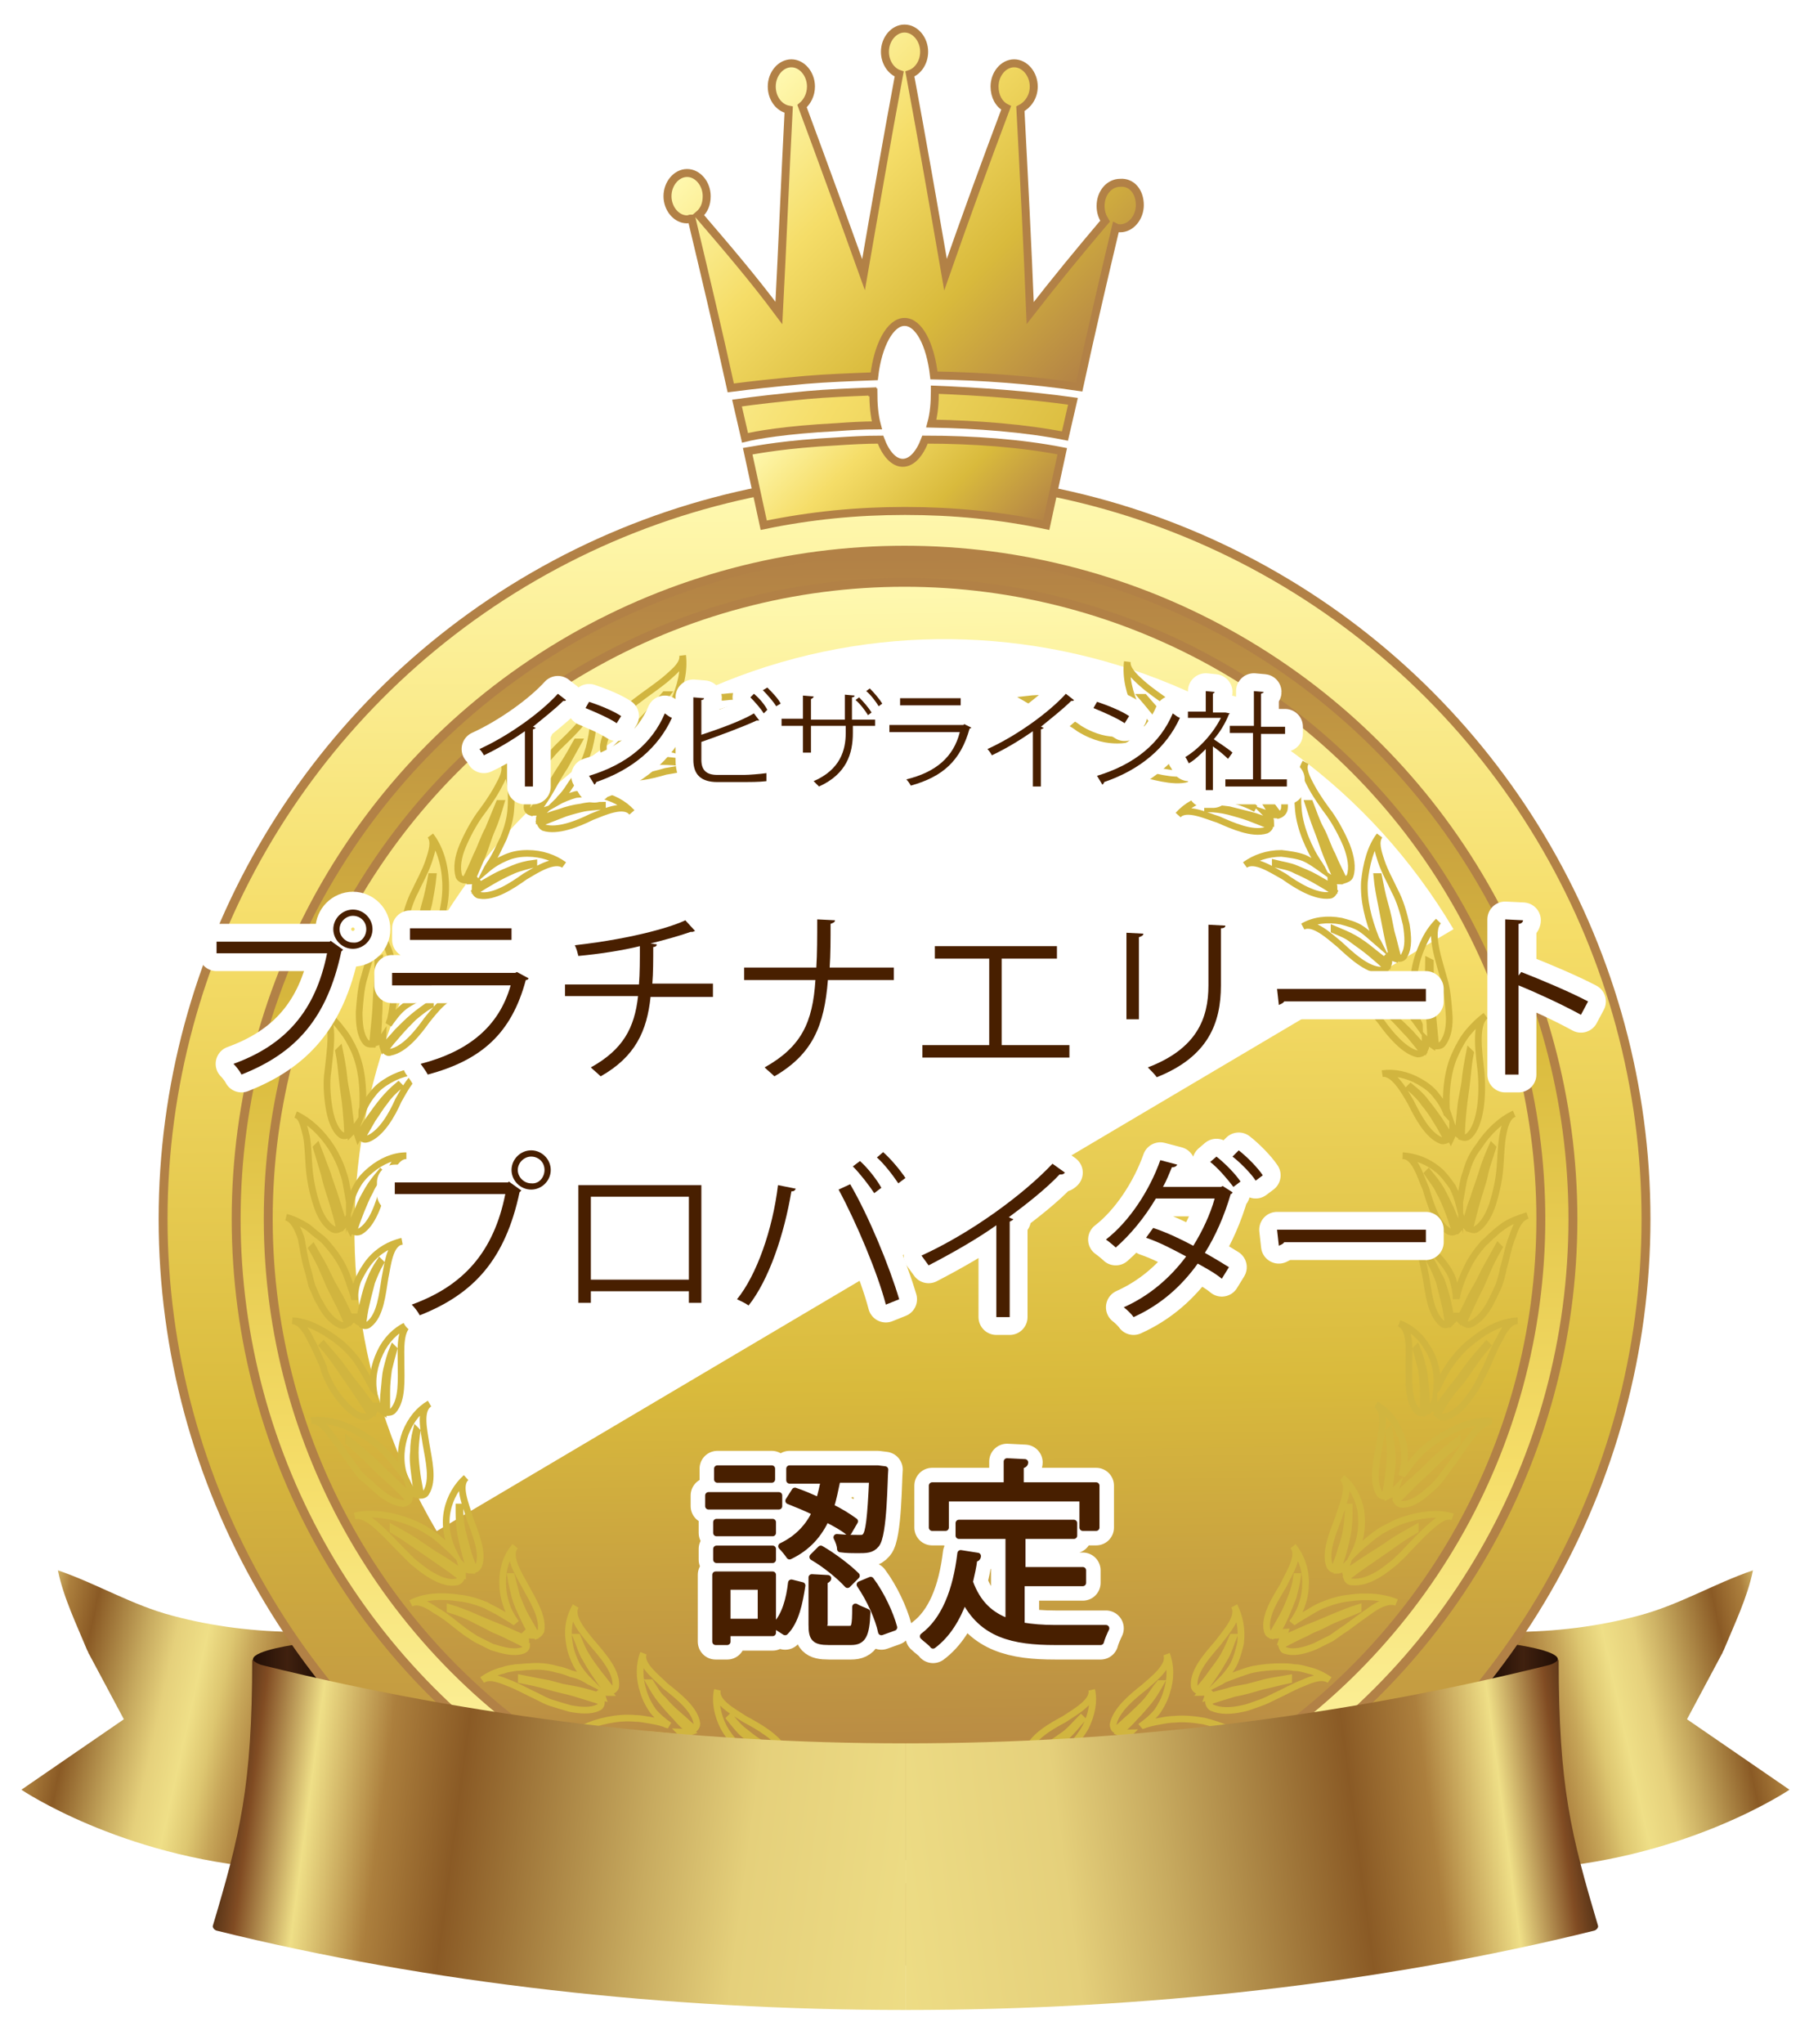 <?xml version="1.0" encoding="utf-8"?>
<!-- Generator: Adobe Illustrator 28.3.0, SVG Export Plug-In . SVG Version: 6.00 Build 0)  -->
<svg version="1.1" id="レイヤー_1" xmlns="http://www.w3.org/2000/svg" xmlns:xlink="http://www.w3.org/1999/xlink" x="0px"
	 y="0px" viewBox="0 0 204 229.2" style="enable-background:new 0 0 204 229.2;" xml:space="preserve">
<style type="text/css">
	.st0{fill:url(#SVGID_1_);}
	.st1{fill:url(#SVGID_00000037662993377822649410000006548786384651566774_);}
	.st2{fill:url(#SVGID_00000112596327653618321850000001840222033071973794_);}
	.st3{fill:url(#SVGID_00000029020135419672355110000003419768821895793558_);}
	.st4{fill:url(#SVGID_00000111154710503105622810000011458026022585182394_);stroke:#B28146;stroke-miterlimit:10;}
	.st5{fill:url(#SVGID_00000148631311375499534850000013207248857735980717_);stroke:#B28146;stroke-miterlimit:10;}
	.st6{fill:url(#SVGID_00000003806261924362319380000001364319857293633163_);stroke:#B28146;stroke-miterlimit:10;}
	
		.st7{fill:url(#SVGID_00000120536791979218597420000001729057575506063752_);stroke:#B28146;stroke-width:0.896;stroke-miterlimit:10;}
	
		.st8{fill:url(#SVGID_00000016771929584089693210000002141341805396241557_);stroke:#B28146;stroke-width:0.896;stroke-miterlimit:10;}
	
		.st9{fill:url(#SVGID_00000005268843695686353640000011522202486923359661_);stroke:#B28146;stroke-width:0.896;stroke-miterlimit:10;}
	
		.st10{fill:url(#SVGID_00000096056034285027559230000008772723157455049862_);stroke:#B28146;stroke-width:0.896;stroke-miterlimit:10;}
	.st11{filter:url(#Adobe_OpacityMaskFilter);}
	.st12{filter:url(#Adobe_OpacityMaskFilter_00000049899917452057726110000017902887873704861374_);}
	
		.st13{mask:url(#SVGID_00000033347925291631074950000005284589183944543878_);fill:url(#SVGID_00000076570562514589255980000005960664847033801632_);}
	.st14{filter:url(#Adobe_OpacityMaskFilter_00000164496167311232834520000010841993153797507757_);}
	.st15{filter:url(#Adobe_OpacityMaskFilter_00000017477647686875536640000014475779721239996556_);}
	
		.st16{mask:url(#SVGID_00000168796918034999423780000000871750434998254210_);fill:url(#SVGID_00000096772299365365358420000014612705997526775685_);}
	.st17{fill:url(#SVGID_00000026125493807916257050000002377975649002288020_);}
	.st18{fill:none;stroke:#D1B53F;stroke-width:0.751;stroke-miterlimit:10;}
	.st19{fill:url(#SVGID_00000131339841195438328200000015149992313480665765_);}
	.st20{fill:url(#SVGID_00000178186908041368070380000006465886088896543888_);}
	.st21{fill:#473618;}
	.st22{fill:none;stroke:#FFFFFF;stroke-width:4;stroke-linecap:round;stroke-linejoin:round;}
	.st23{fill:#481F00;}
	.st24{fill:none;stroke:#481F00;stroke-width:0.75;stroke-linecap:round;stroke-linejoin:round;}
	.st25{fill:url(#SVGID_00000032618462354368522190000014097801163081116302_);}
	.st26{fill:url(#SVGID_00000137130967650066154950000007183992931406310586_);}
	.st27{fill:url(#SVGID_00000110430132642958409620000018149122682197094060_);}
	.st28{fill:url(#SVGID_00000062900318808146268760000007986416037099363226_);}
	.st29{fill:url(#SVGID_00000000206764931630643400000003124324550135348414_);stroke:#B28146;stroke-miterlimit:10;}
	.st30{fill:url(#SVGID_00000078758738615331046990000010492978164998395314_);stroke:#B28146;stroke-miterlimit:10;}
	.st31{fill:url(#SVGID_00000064325384988688770830000001931016671882408577_);stroke:#B28146;stroke-miterlimit:10;}
	
		.st32{fill:url(#SVGID_00000112599254645216122890000012077549815836160937_);stroke:#B28146;stroke-width:0.896;stroke-miterlimit:10;}
	
		.st33{fill:url(#SVGID_00000061439353197509334660000013998154679506361788_);stroke:#B28146;stroke-width:0.896;stroke-miterlimit:10;}
	
		.st34{fill:url(#SVGID_00000046297398517172270000000005786331305741207459_);stroke:#B28146;stroke-width:0.896;stroke-miterlimit:10;}
	
		.st35{fill:url(#SVGID_00000083788997635358933240000001029230379569285250_);stroke:#B28146;stroke-width:0.896;stroke-miterlimit:10;}
	.st36{filter:url(#Adobe_OpacityMaskFilter_00000045586194017969662930000018257747429191674764_);}
	.st37{filter:url(#Adobe_OpacityMaskFilter_00000059297457863557286080000007437567718954973850_);}
	
		.st38{mask:url(#SVGID_00000059994602759707812390000011566277222915835778_);fill:url(#SVGID_00000036233346578285536560000002366871338590005127_);}
	.st39{filter:url(#Adobe_OpacityMaskFilter_00000088816356027902528100000014488575711844961446_);}
	.st40{filter:url(#Adobe_OpacityMaskFilter_00000085248848648131532300000000919389816173262499_);}
	
		.st41{mask:url(#SVGID_00000043453508324983680480000015264785474060886972_);fill:url(#SVGID_00000090295483298268659040000008621677953268035233_);}
	.st42{fill:url(#SVGID_00000062191796931154974130000011915543533834350242_);}
	.st43{fill:url(#SVGID_00000180351973515068292250000004351364339213168794_);}
	.st44{fill:url(#SVGID_00000025426527752917171060000009265544641705947551_);}
</style>
<g>
	<g>
		
			<linearGradient id="SVGID_1_" gradientUnits="userSpaceOnUse" x1="162.227" y1="1102.571" x2="206.415" y2="1112.323" gradientTransform="matrix(1 0 0 -1 0 1300.731)">
			<stop  offset="0" style="stop-color:#EFDF87"/>
			<stop  offset="0" style="stop-color:#4D2F19"/>
			<stop  offset="9.410420e-02" style="stop-color:#F0E187"/>
			<stop  offset="0.108" style="stop-color:#D5BD6D"/>
			<stop  offset="0.127" style="stop-color:#B5934E"/>
			<stop  offset="0.145" style="stop-color:#9D7438"/>
			<stop  offset="0.159" style="stop-color:#8F612A"/>
			<stop  offset="0.17" style="stop-color:#8A5A25"/>
			<stop  offset="0.203" style="stop-color:#96672D"/>
			<stop  offset="0.249" style="stop-color:#AC7F3D"/>
			<stop  offset="0.281" style="stop-color:#B38A45"/>
			<stop  offset="0.337" style="stop-color:#C7A659"/>
			<stop  offset="0.389" style="stop-color:#DDC670"/>
			<stop  offset="0.452" style="stop-color:#EFDF87"/>
			<stop  offset="0.527" style="stop-color:#E5D07B"/>
			<stop  offset="0.601" style="stop-color:#C7AA5F"/>
			<stop  offset="0.737" style="stop-color:#8A5A25"/>
			<stop  offset="0.813" style="stop-color:#AC7F3D"/>
			<stop  offset="0.886" style="stop-color:#EFDF87"/>
			<stop  offset="0.958" style="stop-color:#814C23"/>
			<stop  offset="1" style="stop-color:#27180A"/>
		</linearGradient>
		<path class="st0" d="M167.8,184.2c-1.9-1,0.9-1.1,1.9-1.2c4.8,0,9.6-0.6,14.1-1.8c4.6-1.2,8.5-3.6,12.9-5.1c-0.6,3-2.1,6.1-3.3,9
			c-0.1,0.1-0.1,0.3-0.2,0.4l-3.9,7.3l11.5,7.9c0,0-11.1,7.5-27.6,8.8C172.7,209.6,168.2,186.6,167.8,184.2z"/>
		
			<linearGradient id="SVGID_00000113325517867968882240000001576183197554122670_" gradientUnits="userSpaceOnUse" x1="167.138" y1="1113.939" x2="174.892" y2="1113.939" gradientTransform="matrix(1 0 0 -1 0 1300.731)">
			<stop  offset="0" style="stop-color:#200D05"/>
			<stop  offset="0.489" style="stop-color:#40210F"/>
			<stop  offset="1" style="stop-color:#200D05"/>
		</linearGradient>
		<path style="fill:url(#SVGID_00000113325517867968882240000001576183197554122670_);" d="M167.4,189.9l-0.3-6.2
			c0,0,0.4,0.4,1.2,0.5c2.1,0.2,6.3,0.9,6.5,1.8C175.2,187.2,167.4,189.9,167.4,189.9z"/>
	</g>
	<g>
		
			<linearGradient id="SVGID_00000011739661534594408480000004253021445799174564_" gradientUnits="userSpaceOnUse" x1="-470.522" y1="1102.571" x2="-426.334" y2="1112.323" gradientTransform="matrix(-1 0 0 -1 -429.573 1300.731)">
			<stop  offset="0" style="stop-color:#EFDF87"/>
			<stop  offset="0" style="stop-color:#4D2F19"/>
			<stop  offset="9.410420e-02" style="stop-color:#F0E187"/>
			<stop  offset="0.108" style="stop-color:#D5BD6D"/>
			<stop  offset="0.127" style="stop-color:#B5934E"/>
			<stop  offset="0.145" style="stop-color:#9D7438"/>
			<stop  offset="0.159" style="stop-color:#8F612A"/>
			<stop  offset="0.17" style="stop-color:#8A5A25"/>
			<stop  offset="0.203" style="stop-color:#96672D"/>
			<stop  offset="0.249" style="stop-color:#AC7F3D"/>
			<stop  offset="0.281" style="stop-color:#B38A45"/>
			<stop  offset="0.337" style="stop-color:#C7A659"/>
			<stop  offset="0.389" style="stop-color:#DDC670"/>
			<stop  offset="0.452" style="stop-color:#EFDF87"/>
			<stop  offset="0.527" style="stop-color:#E5D07B"/>
			<stop  offset="0.601" style="stop-color:#C7AA5F"/>
			<stop  offset="0.737" style="stop-color:#8A5A25"/>
			<stop  offset="0.813" style="stop-color:#AC7F3D"/>
			<stop  offset="0.886" style="stop-color:#EFDF87"/>
			<stop  offset="0.958" style="stop-color:#814C23"/>
			<stop  offset="1" style="stop-color:#27180A"/>
		</linearGradient>
		<path style="fill:url(#SVGID_00000011739661534594408480000004253021445799174564_);" d="M35.4,184.2c1.9-1-0.9-1.1-1.9-1.2
			c-4.8,0-9.6-0.6-14.1-1.8c-4.6-1.2-8.5-3.6-12.9-5.1c0.6,3,2.1,6.1,3.3,9c0.1,0.1,0.1,0.3,0.2,0.4l3.9,7.3l-11.5,7.9
			c0,0,11.1,7.5,27.6,8.8C30.4,209.6,34.9,186.6,35.4,184.2z"/>
		
			<linearGradient id="SVGID_00000108288000712576099650000006607453680579609740_" gradientUnits="userSpaceOnUse" x1="-465.611" y1="1113.939" x2="-457.857" y2="1113.939" gradientTransform="matrix(-1 0 0 -1 -429.573 1300.731)">
			<stop  offset="0" style="stop-color:#200D05"/>
			<stop  offset="0.489" style="stop-color:#40210F"/>
			<stop  offset="1" style="stop-color:#200D05"/>
		</linearGradient>
		<path style="fill:url(#SVGID_00000108288000712576099650000006607453680579609740_);" d="M35.8,189.9l0.3-6.2c0,0-0.4,0.4-1.2,0.5
			c-2.1,0.2-6.3,0.9-6.5,1.8C28,187.2,35.8,189.9,35.8,189.9z"/>
	</g>
	
		<linearGradient id="SVGID_00000098193171973995863760000005103020433824703136_" gradientUnits="userSpaceOnUse" x1="101.276" y1="53.562" x2="101.644" y2="217.504">
		<stop  offset="2.004790e-03" style="stop-color:#FFF9B1"/>
		<stop  offset="0.312" style="stop-color:#F5DD68"/>
		<stop  offset="0.647" style="stop-color:#D9BA3C"/>
		<stop  offset="1" style="stop-color:#B28146"/>
	</linearGradient>
	
		<circle style="fill:url(#SVGID_00000098193171973995863760000005103020433824703136_);stroke:#B28146;stroke-miterlimit:10;" cx="101.5" cy="136.7" r="83.2"/>
	
		<linearGradient id="SVGID_00000034804130195260450490000002592047057596726659_" gradientUnits="userSpaceOnUse" x1="101.831" y1="210.901" x2="101.094" y2="62.432">
		<stop  offset="2.004790e-03" style="stop-color:#FFF9B1"/>
		<stop  offset="0.312" style="stop-color:#F5DD68"/>
		<stop  offset="0.647" style="stop-color:#D9BA3C"/>
		<stop  offset="1" style="stop-color:#B28146"/>
	</linearGradient>
	
		<circle style="fill:url(#SVGID_00000034804130195260450490000002592047057596726659_);stroke:#B28146;stroke-miterlimit:10;" cx="101.5" cy="136.7" r="75"/>
	
		<linearGradient id="SVGID_00000108280141020196050490000016153012215282325153_" gradientUnits="userSpaceOnUse" x1="100.328" y1="64.668" x2="102.538" y2="205.032">
		<stop  offset="2.004790e-03" style="stop-color:#FFF9B1"/>
		<stop  offset="0.312" style="stop-color:#F5DD68"/>
		<stop  offset="0.647" style="stop-color:#D9BA3C"/>
		<stop  offset="1" style="stop-color:#B28146"/>
	</linearGradient>
	
		<circle style="fill:url(#SVGID_00000108280141020196050490000016153012215282325153_);stroke:#B28146;stroke-miterlimit:10;" cx="101.5" cy="136.7" r="71.4"/>
	<g>
		
			<linearGradient id="SVGID_00000080901525236843707630000011377006470396457896_" gradientUnits="userSpaceOnUse" x1="91.172" y1="43.425" x2="112.008" y2="64.261">
			<stop  offset="2.004790e-03" style="stop-color:#FFF9B1"/>
			<stop  offset="0.312" style="stop-color:#F5DD68"/>
			<stop  offset="0.647" style="stop-color:#D9BA3C"/>
			<stop  offset="1" style="stop-color:#B28146"/>
		</linearGradient>
		
			<path style="fill:url(#SVGID_00000080901525236843707630000011377006470396457896_);stroke:#B28146;stroke-width:0.896;stroke-miterlimit:10;" d="
			M119.2,50.6c-0.6,2.8-1.2,5.5-1.8,8.3c-5.2-1.1-10.5-1.6-15.8-1.6h-0.1c-5.3,0-10.5,0.5-15.8,1.6c-0.6-2.8-1.2-5.5-1.8-8.3
			c1.2-0.2,4.3-0.8,10-1.1c1.5-0.1,3.2-0.2,4.9-0.2c0.6,1.6,1.5,2.6,2.5,2.6c1,0,1.9-1,2.5-2.6C109.2,49.3,114.6,49.7,119.2,50.6z"
			/>
		
			<linearGradient id="SVGID_00000169542897974475473160000012708434957616358330_" gradientUnits="userSpaceOnUse" x1="71.675" y1="34.408" x2="138.272" y2="76.079">
			<stop  offset="2.004790e-03" style="stop-color:#FFF9B1"/>
			<stop  offset="0.312" style="stop-color:#F5DD68"/>
			<stop  offset="0.647" style="stop-color:#D9BA3C"/>
			<stop  offset="1" style="stop-color:#B28146"/>
		</linearGradient>
		
			<path style="fill:url(#SVGID_00000169542897974475473160000012708434957616358330_);stroke:#B28146;stroke-width:0.896;stroke-miterlimit:10;" d="
			M98,44c0,1.3,0.1,2.6,0.4,3.7c-1.6,0-3.1,0.1-4.5,0.2c-5.8,0.3-9.1,0.9-10.3,1.2c-0.3-1.3-0.6-2.6-0.9-3.9
			c2.1-0.3,4.8-0.6,7.9-0.9c2.2-0.2,4.7-0.3,7.3-0.4V44z"/>
		
			<linearGradient id="SVGID_00000027564310128615602660000004573061233096191904_" gradientUnits="userSpaceOnUse" x1="77.794" y1="24.628" x2="144.392" y2="66.3">
			<stop  offset="2.004790e-03" style="stop-color:#FFF9B1"/>
			<stop  offset="0.312" style="stop-color:#F5DD68"/>
			<stop  offset="0.647" style="stop-color:#D9BA3C"/>
			<stop  offset="1" style="stop-color:#B28146"/>
		</linearGradient>
		
			<path style="fill:url(#SVGID_00000027564310128615602660000004573061233096191904_);stroke:#B28146;stroke-width:0.896;stroke-miterlimit:10;" d="
			M120.4,45c-0.3,1.3-0.6,2.6-0.9,3.9c-4.5-0.9-9.9-1.3-15-1.4c0.3-1.1,0.4-2.3,0.4-3.6v-0.2C110,43.9,115.4,44.3,120.4,45z"/>
		
			<linearGradient id="SVGID_00000039129990144817935560000007298613911310412431_" gradientUnits="userSpaceOnUse" x1="84.123" y1="10.983" x2="118.855" y2="45.715">
			<stop  offset="2.004790e-03" style="stop-color:#FFF9B1"/>
			<stop  offset="0.312" style="stop-color:#F5DD68"/>
			<stop  offset="0.647" style="stop-color:#D9BA3C"/>
			<stop  offset="1" style="stop-color:#B28146"/>
		</linearGradient>
		
			<path style="fill:url(#SVGID_00000039129990144817935560000007298613911310412431_);stroke:#B28146;stroke-width:0.896;stroke-miterlimit:10;" d="
			M127.9,23c0,1.4-1,2.6-2.2,2.6c-0.2,0-0.3,0-0.5-0.1c-1.4,5.9-2.8,11.9-4.1,17.9c-5.3-0.8-10.9-1.2-16.3-1.3c-0.4-3.5-1.7-6-3.3-6
			c-1.6,0-3,2.6-3.4,6.1c-2.7,0.1-5.3,0.2-7.7,0.4c-3.4,0.3-6.1,0.6-8.4,0.9c-1.4-6.4-2.9-12.7-4.4-19c-0.2,0-0.3,0.1-0.5,0.1
			c-1.2,0-2.2-1.2-2.2-2.6c0-1.4,1-2.6,2.2-2.6c1.2,0,2.2,1.2,2.2,2.6c0,0.9-0.3,1.6-0.9,2.1c3,3.5,6.1,7.1,9,11
			c0.4-7.6,0.7-15.2,1.1-22.8c-1.1-0.2-1.9-1.3-1.9-2.6c0-1.4,1-2.6,2.2-2.6c1.2,0,2.2,1.2,2.2,2.6c0,0.9-0.4,1.7-1,2.2
			c2.3,6.2,4.6,12.5,6.9,18.9c1.3-7.5,2.6-15,4-22.5c-0.9-0.3-1.6-1.3-1.6-2.5c0-1.4,1-2.6,2.2-2.6c1.2,0,2.2,1.2,2.2,2.6
			c0,1.2-0.7,2.2-1.6,2.5c1.4,7.5,2.7,15,4,22.5c2.2-6.3,4.5-12.6,6.8-18.7c-0.8-0.4-1.3-1.3-1.3-2.4c0-1.4,1-2.6,2.2-2.6
			c1.2,0,2.2,1.2,2.2,2.6c0,1.2-0.7,2.1-1.5,2.5c0.4,7.6,0.8,15.3,1.1,22.9c2.8-3.6,5.6-7,8.4-10.3c-0.3-0.5-0.5-1-0.5-1.7
			c0-1.5,1-2.6,2.2-2.6C127,20.4,127.9,21.5,127.9,23z"/>
	</g>
	<defs>
		<filter id="Adobe_OpacityMaskFilter" filterUnits="userSpaceOnUse" x="39.8" y="71.6" width="123.4" height="100.1">
			<feFlood  style="flood-color:white;flood-opacity:1" result="back"/>
			<feBlend  in="SourceGraphic" in2="back" mode="normal"/>
		</filter>
	</defs>
	
		<mask maskUnits="userSpaceOnUse" x="39.8" y="71.6" width="123.4" height="100.1" id="SVGID_00000178916751097030391380000013328501093098173374_">
		<g class="st11">
			<defs>
				
					<filter id="Adobe_OpacityMaskFilter_00000073691548920337766350000006846075011794624168_" filterUnits="userSpaceOnUse" x="39.8" y="71.6" width="123.4" height="100.1">
					<feFlood  style="flood-color:white;flood-opacity:1" result="back"/>
					<feBlend  in="SourceGraphic" in2="back" mode="normal"/>
				</filter>
			</defs>
			
				<mask maskUnits="userSpaceOnUse" x="39.8" y="71.6" width="123.4" height="100.1" id="SVGID_00000178916751097030391380000013328501093098173374_">
			</mask>
			
				<linearGradient id="SVGID_00000000182238893833056000000009244191386163600775_" gradientUnits="userSpaceOnUse" x1="135.536" y1="175.46" x2="52.707" y2="68.738">
				<stop  offset="2.004790e-03" style="stop-color:#000000"/>
				<stop  offset="1" style="stop-color:#FFFFFF"/>
			</linearGradient>
			
				<path style="mask:url(#SVGID_00000178916751097030391380000013328501093098173374_);fill:url(#SVGID_00000000182238893833056000000009244191386163600775_);" d="
				M163.1,104.2c-18.7-31.5-59.3-41.9-90.8-23.3S30.4,140.2,49,171.7L163.1,104.2z"/>
		</g>
	</mask>
	<g>
		<defs>
			
				<filter id="Adobe_OpacityMaskFilter_00000030452751187324421340000003090242252277652654_" filterUnits="userSpaceOnUse" x="39.8" y="71.6" width="123.4" height="100.1">
				<feFlood  style="flood-color:white;flood-opacity:1" result="back"/>
				<feBlend  in="SourceGraphic" in2="back" mode="normal"/>
			</filter>
		</defs>
		
			<mask maskUnits="userSpaceOnUse" x="39.8" y="71.6" width="123.4" height="100.1" id="SVGID_00000039130892972976592990000008476419075594302140_">
			<g style="filter:url(#Adobe_OpacityMaskFilter_00000030452751187324421340000003090242252277652654_);">
				<defs>
					
						<filter id="Adobe_OpacityMaskFilter_00000132059451685904675640000017889150751136668806_" filterUnits="userSpaceOnUse" x="39.8" y="71.6" width="123.4" height="100.1">
						<feFlood  style="flood-color:white;flood-opacity:1" result="back"/>
						<feBlend  in="SourceGraphic" in2="back" mode="normal"/>
					</filter>
				</defs>
				
					<mask maskUnits="userSpaceOnUse" x="39.8" y="71.6" width="123.4" height="100.1" id="SVGID_00000039130892972976592990000008476419075594302140_">
				</mask>
				
					<linearGradient id="SVGID_00000144323017635361824750000015795456835822553738_" gradientUnits="userSpaceOnUse" x1="63.998" y1="58.852" x2="106.025" y2="137.904">
					<stop  offset="0.36" style="stop-color:#FFFFFF"/>
					<stop  offset="1" style="stop-color:#000000"/>
				</linearGradient>
				
					<path style="mask:url(#SVGID_00000039130892972976592990000008476419075594302140_);fill:url(#SVGID_00000144323017635361824750000015795456835822553738_);" d="
					M163.1,104.2c-18.7-31.5-59.3-41.9-90.8-23.3S30.4,140.2,49,171.7L163.1,104.2z"/>
			</g>
		</mask>
		
			<linearGradient id="SVGID_00000013195403667696025690000006191379925772748713_" gradientUnits="userSpaceOnUse" x1="63.998" y1="58.852" x2="106.025" y2="137.904">
			<stop  offset="0.36" style="stop-color:#FFFFFF"/>
			<stop  offset="1" style="stop-color:#FFFFFF"/>
		</linearGradient>
		<path style="fill:url(#SVGID_00000013195403667696025690000006191379925772748713_);" d="M163.1,104.2
			c-18.7-31.5-59.3-41.9-90.8-23.3S30.4,140.2,49,171.7L163.1,104.2z"/>
	</g>
	<g>
		<path class="st18" d="M83.5,78.1c-0.4,0-0.8,0-1.3,0c-0.4,0-0.9,0.1-1.3,0.1c-2.2,0.3-3.6,0.9-4.4,1.7c-0.8,0.8-1,1.6-1.1,2
			l1.9-0.8c0.6-0.3,1.3-0.4,2-0.7c1.3-0.4,2.6-0.9,4-1.2l0,0.1c-1.3,0.4-2.6,0.9-3.9,1.4c-0.6,0.3-1.3,0.5-1.9,0.7l-1.9,0.9
			c0.4,0.2,1.1,0.5,2.1,0.5c1.1,0,2.5-0.2,4.3-1.3c0.4-0.2,0.7-0.4,1.1-0.7c0.4-0.2,0.7-0.4,1.1-0.6c0.7-0.4,1.3-0.7,1.9-1.1
			c1.1-0.7,1.8-1.1,1.8-1.1s-0.8-0.1-2.1-0.1C85.1,78.1,84.3,78.1,83.5,78.1z"/>
		<path class="st18" d="M68.1,84.9c0.7-0.7,1.5-1.5,2.2-2.2c0.7-0.8,1.4-1.6,2.2-2.4c0.7-0.8,1.4-1.6,2.1-2.4l0.2,0
			c-0.6,0.8-1.3,1.7-2,2.4c-0.7,0.8-1.4,1.6-2.1,2.4c-0.7,0.8-1.3,1.5-2,2.2c0.3,0.1,0.6,0,0.9,0c-0.1,0.1-0.2,0.1-0.3,0.2
			c-0.2,0.2-0.4,0.4-0.4,0.7c0.8-0.2,1.6-0.3,2.4-0.4c0.8-0.1,1.6-0.2,2.4-0.2c0.8,0,1.6,0.1,2.4,0.2l0,0.1
			c-0.8-0.1-1.6-0.1-2.4-0.1c-0.8,0.1-1.6,0.2-2.4,0.3c-0.8,0.1-1.6,0.3-2.4,0.5c0,0.2,0.1,0.5,0.3,0.6c1.4,0.8,3.8,0.2,5.5-0.3
			c1.4-0.2,3.8-0.9,4.5,0.2c-0.7-1.1-1.9-2.1-3.4-2.6c-0.8-0.2-1.6-0.4-2.5-0.4c-0.8,0-1.5,0.2-2.4,0.5c0.1-0.1,0.3-0.2,0.4-0.3
			c0.5-0.4,0.9-0.8,1.3-1.2c0.4-0.4,0.8-0.8,1.2-1.2c0.7-0.8,1.3-1.7,1.7-2.6c0.9-1.9,1.3-3.7,1.1-5.4c0.1,0.9-0.7,1.6-1.6,2.4
			c-0.9,0.8-2.1,1.6-2.9,2.2c-0.5,0.4-1,0.7-1.5,1.2c-0.5,0.5-1,1-1.4,1.5c-0.9,1-1.5,2.1-1.5,3C67.7,84.5,67.9,84.7,68.1,84.9z"/>
		<path class="st18" d="M59.6,91.1c0.6-0.8,1.2-1.7,1.8-2.5c0.6-0.9,1.1-1.8,1.7-2.7c0.6-0.9,1.1-1.8,1.6-2.7l0.2,0
			c-0.5,0.9-1,1.8-1.5,2.7c-0.6,0.9-1.1,1.8-1.6,2.7c-0.5,0.9-1.1,1.7-1.6,2.5c0.3,0,0.6-0.1,0.9-0.2c-0.1,0.1-0.2,0.2-0.3,0.3
			c-0.2,0.2-0.3,0.5-0.3,0.7c0.8-0.3,1.5-0.6,2.3-0.8c0.8-0.3,1.6-0.5,2.4-0.6c0.8-0.2,1.6-0.2,2.4-0.2l0,0.1
			c-0.8,0.1-1.6,0.1-2.4,0.3c-0.8,0.2-1.6,0.4-2.3,0.7c-0.8,0.3-1.5,0.6-2.3,0.9c0.1,0.2,0.2,0.4,0.4,0.5c1.5,0.5,3.8-0.4,5.4-1.2
			c1.3-0.5,3.6-1.6,4.5-0.5c-0.9-1-2.2-1.7-3.8-2c-0.8-0.1-1.6-0.1-2.5,0c-0.7,0.2-1.5,0.5-2.2,0.9c0.1-0.1,0.3-0.2,0.4-0.4
			c0.4-0.4,0.8-0.9,1.1-1.4c0.3-0.5,0.7-0.9,0.9-1.4c0.6-0.9,1-1.9,1.3-2.9c0.5-2,0.7-3.8,0.2-5.5c0.3,0.8-0.4,1.7-1.1,2.7
			c-0.8,1-1.8,1.9-2.5,2.6c-0.9,0.9-1.8,2-2.5,3.2c-0.7,1.1-1.1,2.3-1,3.2C59,90.8,59.3,91,59.6,91.1z"/>
		<path class="st18" d="M52.2,98.7c0.5-0.9,0.9-1.9,1.3-2.8c0.5-1,0.8-2,1.3-2.9c0.4-1,0.8-1.9,1.2-2.9l0.2,0c-0.3,1-0.6,2-1,2.9
			c-0.4,0.9-0.7,2-1.1,3c-0.4,0.9-0.8,1.9-1.2,2.8c0.3,0,0.6-0.1,0.8-0.3c-0.1,0.1-0.2,0.2-0.2,0.3c-0.1,0.2-0.2,0.5-0.2,0.8
			c0.7-0.4,1.4-0.8,2.1-1.2c0.7-0.4,1.5-0.7,2.2-1c0.7-0.3,1.5-0.5,2.3-0.6l0,0.1c-0.7,0.2-1.6,0.4-2.3,0.7
			c-0.7,0.3-1.5,0.7-2.2,1.1c-0.7,0.4-1.4,0.8-2.1,1.3c0.1,0.2,0.3,0.4,0.5,0.4c1.6,0.3,3.7-1.1,5.1-2.1c1.2-0.7,3.3-2.1,4.4-1.3
			c-1.1-0.8-2.5-1.3-4.1-1.3c-0.8,0-1.6,0.1-2.5,0.5c-0.7,0.3-1.4,0.7-2.1,1.3c0.1-0.2,0.2-0.3,0.3-0.5c0.7-1,1.1-2,1.6-3
			c0.4-1,0.7-2,0.8-3c0.2-2.1,0-3.9-0.8-5.4c0.4,0.8-0.1,1.7-0.7,2.8c-0.6,1.1-1.4,2.2-2,3c-0.7,1-1.4,2.3-1.9,3.5
			c-0.5,1.2-0.7,2.4-0.4,3.4C51.6,98.5,51.9,98.7,52.2,98.7z"/>
		<path class="st18" d="M46.2,107.5c0.3-1,0.6-2,0.8-3c0.3-1,0.4-2.1,0.7-3.1c0.3-1,0.5-2,0.7-3.1l0.2,0c-0.1,1-0.3,2.1-0.5,3.1
			c-0.3,1-0.4,2.1-0.6,3.1c-0.2,1-0.4,2-0.7,2.9c0.3-0.1,0.5-0.2,0.8-0.4c-0.1,0.1-0.1,0.2-0.2,0.3c-0.1,0.3-0.1,0.5-0.1,0.8
			c0.6-0.5,1.3-1,1.9-1.5c0.7-0.5,1.4-1,2-1.4c0.7-0.4,1.4-0.7,2.2-1l0,0.1c-0.7,0.3-1.5,0.6-2.1,1.1c-0.7,0.4-1.3,0.9-2,1.5
			c-0.6,0.5-1.3,1-1.8,1.6c0.1,0.2,0.3,0.4,0.6,0.3c1.6,0,3.4-1.7,4.7-2.9c1.1-0.9,2.9-2.7,4.1-2c-1.2-0.6-2.7-0.9-4.3-0.6
			c-0.8,0.2-1.6,0.4-2.3,0.9c-0.6,0.4-1.3,1-1.9,1.6c0.1-0.2,0.2-0.3,0.3-0.5c0.9-2.2,1.4-4.3,1.3-6.4c-0.1-2.1-0.7-3.9-1.7-5.2
			c0.5,0.7,0.2,1.7-0.2,2.9c-0.4,1.2-1.1,2.4-1.5,3.3c-0.6,1.1-1,2.5-1.3,3.8c-0.3,1.3-0.3,2.5,0.2,3.4
			C45.6,107.3,45.9,107.5,46.2,107.5z"/>
		<path class="st18" d="M41.8,117.1c0.1-1,0.2-2,0.3-3.1c0.1-1.1,0.1-2.2,0.2-3.2c0.1-1,0.1-2.1,0.1-3.1l0.2-0.1c0,1,0,2.1,0,3.1
			c-0.1,1,0,2.1-0.1,3.2c0,1-0.1,2-0.2,3c0.3-0.1,0.5-0.3,0.7-0.6c0,0.1-0.1,0.2-0.1,0.4c0,0.3,0,0.5,0.1,0.8
			c0.5-0.6,1.1-1.2,1.6-1.8c0.6-0.6,1.2-1.2,1.8-1.7c0.6-0.5,1.3-1,1.9-1.4l0,0.1c-0.7,0.4-1.3,0.9-1.9,1.4
			c-0.6,0.6-1.1,1.1-1.7,1.8c-0.5,0.6-1.1,1.2-1.5,1.9c0.2,0.2,0.4,0.3,0.6,0.2c1.6-0.3,3.1-2.2,4.1-3.6c0.9-1.1,2.4-3.1,3.7-2.7
			c-1.3-0.4-2.8-0.4-4.3,0.1c-0.7,0.3-1.5,0.7-2.1,1.2c-0.6,0.5-1.1,1.2-1.6,1.9c0.1-0.2,0.1-0.4,0.2-0.5c0.5-2.3,0.6-4.5,0.2-6.5
			c-0.2-1-0.6-1.9-1-2.7c-0.4-0.8-0.9-1.5-1.5-2.1c1.2,1.1-0.1,4.5-0.6,6.4c-0.4,1.2-0.5,2.7-0.6,4c0,1.3,0.1,2.5,0.7,3.3
			C41.2,117.1,41.5,117.1,41.8,117.1z"/>
		<path class="st18" d="M36.8,120.1c-0.2,1.2-0.1,2.7,0.1,4c0.2,1.3,0.6,2.5,1.3,3.1c0.2,0.2,0.5,0.2,0.8,0.1c0-1-0.1-2-0.2-3.1
			c-0.1-1.1-0.3-2.1-0.4-3.2c-0.1-1-0.2-2.1-0.4-3.1l0.1-0.1c0.2,1,0.4,2,0.5,3.1c0.1,1,0.4,2.1,0.5,3.1c0.1,1,0.3,2,0.3,3
			c0.2-0.2,0.4-0.4,0.6-0.7c0,0.1,0,0.3,0,0.4c0,0.3,0.1,0.5,0.2,0.8c0.4-0.7,0.8-1.4,1.3-2.1c0.5-0.7,1-1.4,1.5-2
			c0.5-0.6,1.1-1.2,1.7-1.7l0.1,0.1c-0.6,0.5-1.2,1.1-1.6,1.7c-0.5,0.6-0.9,1.3-1.4,2c-0.4,0.7-0.8,1.4-1.2,2.1
			c0.2,0.2,0.4,0.2,0.7,0.1c1.5-0.6,2.7-2.7,3.4-4.3c0.7-1.2,1.8-3.5,3.2-3.2c-1.3-0.2-2.8,0.1-4.2,0.9c-0.7,0.4-1.4,0.9-1.9,1.6
			c-0.5,0.6-0.9,1.3-1.2,2.1c0-0.2,0-0.4,0.1-0.5c0.1-2.4-0.1-4.5-0.9-6.4c-0.4-0.9-0.9-1.8-1.5-2.5c-0.5-0.7-1.2-1.4-1.9-1.8
			C37.6,114.6,37,118.1,36.8,120.1z"/>
		<path class="st18" d="M34.4,127.5c0.2,1.2,0.2,2.6,0.3,3.6c0.1,1.2,0.4,2.7,0.8,3.9c0.4,1.3,1,2.3,1.8,2.8c0.3,0.2,0.6,0.1,0.8,0
			c-0.2-1-0.5-2-0.8-3c-0.3-1-0.7-2.1-0.9-3.1c-0.3-1-0.6-2-0.9-3l0.1-0.1c0.4,1,0.7,1.9,1.1,2.9c0.3,1,0.7,2,1,3
			c0.3,1,0.6,1.9,0.9,2.9c0.2-0.2,0.3-0.5,0.4-0.7c0,0.1,0,0.3,0,0.4c0.1,0.3,0.2,0.5,0.3,0.7c0.3-0.8,0.6-1.5,0.9-2.2
			c0.3-0.8,0.7-1.5,1.1-2.2c0.4-0.7,0.9-1.3,1.4-1.9l0.1,0.1c-0.5,0.6-1,1.3-1.3,2c-0.4,0.7-0.7,1.5-1,2.2c-0.3,0.8-0.6,1.5-0.8,2.3
			c0.2,0.1,0.5,0.1,0.7,0c1.4-0.8,2.1-3.1,2.6-4.8c0.5-1.3,1.2-3.7,2.6-3.7c-1.4,0-2.8,0.6-4,1.6c-0.6,0.5-1.2,1.1-1.6,1.9
			c-0.4,0.7-0.6,1.4-0.8,2.2c0-0.2,0-0.4,0-0.5c-0.1-0.6-0.2-1.2-0.3-1.7c-0.1-0.6-0.2-1.1-0.4-1.6c-0.3-1-0.8-2-1.3-2.8
			c-1.1-1.7-2.5-3-4-3.7C33.9,125.2,34.1,126.3,34.4,127.5z"/>
		<path class="st18" d="M34.5,142.3c0.2,0.6,0.3,1.2,0.5,1.9c0.3,0.6,0.5,1.3,0.9,1.9c0.6,1.2,1.4,2.1,2.3,2.5
			c0.3,0.1,0.6,0,0.8-0.2c-0.4-0.9-0.8-1.9-1.3-2.8l-0.7-1.4l-0.6-1.4c-0.4-1-0.9-1.9-1.4-2.8l0.1-0.1c0.5,0.9,1.1,1.8,1.5,2.7
			l0.7,1.4l0.8,1.4c0.5,0.9,0.9,1.8,1.3,2.7c0.2-0.2,0.3-0.5,0.3-0.8c0,0.1,0,0.3,0.1,0.4c0.1,0.3,0.3,0.5,0.5,0.6
			c0.1-0.8,0.3-1.6,0.5-2.4c0.2-0.8,0.4-1.6,0.7-2.3c0.3-0.8,0.7-1.5,1.1-2.1l0.1,0.1c-0.4,0.7-0.7,1.4-1,2.2
			c-0.2,0.8-0.4,1.5-0.6,2.4c-0.2,0.8-0.3,1.6-0.4,2.4c0.2,0.1,0.5,0.1,0.7-0.1c1.3-1,1.5-3.4,1.8-5.2c0.3-1.4,0.5-3.9,1.9-4.1
			c-1.3,0.3-2.6,1-3.6,2.2c-0.5,0.6-0.9,1.3-1.3,2.1c-0.3,0.7-0.4,1.5-0.4,2.3c0-0.2-0.1-0.3-0.1-0.5c-0.4-1.1-0.7-2.2-1.2-3.2
			c-0.5-1-1.1-1.8-1.8-2.6c-0.3-0.4-0.7-0.7-1.1-1c-0.4-0.3-0.7-0.6-1.1-0.9c-0.8-0.5-1.6-0.9-2.4-1.1c0.8,0.2,1.3,1.2,1.7,2.4
			C34,140,34.2,141.3,34.5,142.3z"/>
		<path class="st18" d="M37,155.1c0.3,0.6,0.7,1.2,1.1,1.7c0.8,1,1.7,1.9,2.7,2.1c0.3,0.1,0.6-0.1,0.8-0.3c-0.6-0.9-1.1-1.7-1.7-2.6
			l-0.9-1.3l-0.9-1.3c-0.6-0.9-1.2-1.7-1.9-2.5l0.1-0.1c0.7,0.8,1.4,1.6,2,2.4c0.6,0.8,1.2,1.7,1.9,2.5c0.6,0.8,1.2,1.6,1.8,2.4
			c0.1-0.3,0.2-0.6,0.2-0.8c0,0.1,0.1,0.2,0.2,0.4c0.1,0.2,0.3,0.4,0.6,0.6c0-0.8,0-1.6,0.1-2.4c0.1-0.8,0.1-1.6,0.3-2.4
			c0.2-0.8,0.4-1.6,0.7-2.3l0.1,0.1c-0.2,0.7-0.4,1.5-0.6,2.3c-0.1,0.8-0.2,1.6-0.2,2.4c0,0.8,0,1.6,0,2.4c0.2,0,0.5,0,0.7-0.2
			c1.1-1.2,0.9-3.6,0.9-5.4c0-1.4-0.2-3.9,1.1-4.4c-1.3,0.5-2.4,1.4-3.2,2.8c-0.7,1.3-1.2,2.9-1,4.6c-0.1-0.1-0.1-0.3-0.2-0.4
			c-0.6-1.1-1.1-2-1.7-2.9c-0.7-0.9-1.4-1.6-2.2-2.2c-1.6-1.2-3.3-2.1-5-2.2c0.9,0.1,1.5,1,2,2c0.6,1.1,1.1,2.3,1.5,3.2
			C36.4,153.9,36.7,154.5,37,155.1z"/>
		<path class="st18" d="M42.2,167c1,0.9,2,1.5,3,1.6c0.3,0,0.6-0.2,0.7-0.4c-0.7-0.8-1.4-1.5-2.2-2.2l-1.2-1.1l-1.1-1.1
			c-0.7-0.7-1.5-1.4-2.3-2.1l0-0.2c0.8,0.6,1.6,1.3,2.4,2c0.8,0.7,1.5,1.5,2.3,2.2c0.7,0.7,1.5,1.4,2.2,2.1c0.1-0.3,0.1-0.6,0-0.9
			c0.1,0.1,0.1,0.2,0.2,0.3c0.2,0.2,0.4,0.4,0.6,0.4c-0.1-0.8-0.2-1.6-0.3-2.4c-0.1-0.8-0.2-1.6-0.1-2.4c0-0.8,0.1-1.6,0.3-2.4
			l0.1,0.1c-0.1,0.8-0.2,1.6-0.2,2.4c0,0.8,0.1,1.6,0.2,2.4c0.1,0.8,0.3,1.6,0.4,2.4c0.2,0,0.5-0.1,0.6-0.3c0.9-1.4,0.3-3.7,0-5.5
			c-0.2-1.4-0.8-3.8,0.4-4.5c-1.2,0.7-2.1,1.8-2.7,3.3c-0.5,1.4-0.7,3-0.2,4.7c-0.1-0.1-0.2-0.3-0.3-0.4c-0.7-0.9-1.4-1.8-2.2-2.6
			c-0.8-0.7-1.7-1.3-2.6-1.8c-1.8-1-3.6-1.5-5.3-1.3c0.8-0.1,1.6,0.7,2.3,1.7c0.8,1,1.5,2.1,2.1,2.9c0.4,0.5,0.7,1,1.2,1.6
			C41.2,166.1,41.8,166.6,42.2,167z"/>
		<path class="st18" d="M48,176.4c1.1,0.7,2.2,1.2,3.2,1c0.3,0,0.5-0.3,0.6-0.5c-0.8-0.6-1.6-1.2-2.5-1.8l-1.3-0.9l-1.3-0.9
			c-0.9-0.6-1.7-1.2-2.6-1.7l0-0.2c0.9,0.5,1.8,1,2.7,1.6c0.9,0.6,1.7,1.2,2.6,1.7c0.8,0.5,1.7,1.1,2.5,1.7c0-0.3,0-0.6-0.1-0.9
			c0.1,0.1,0.2,0.2,0.3,0.3c0.2,0.2,0.5,0.3,0.7,0.3c-0.3-0.8-0.5-1.5-0.7-2.3c-0.2-0.8-0.4-1.6-0.5-2.4c-0.1-0.8-0.1-1.6-0.1-2.4
			l0.1,0c0,0.8,0.1,1.6,0.2,2.4c0.2,0.8,0.4,1.6,0.6,2.3c0.2,0.8,0.5,1.5,0.8,2.3c0.2,0,0.4-0.2,0.5-0.4c0.6-1.5-0.4-3.7-1-5.4
			c-0.4-1.4-1.4-3.6-0.4-4.5c-1,0.9-1.8,2.2-2.1,3.7c-0.3,1.4-0.1,3.1,0.7,4.7c-0.1-0.1-0.2-0.2-0.3-0.3c-0.9-0.8-1.7-1.6-2.6-2.1
			c-0.9-0.6-1.9-1-2.8-1.3c-1.9-0.6-3.8-0.8-5.4-0.4c0.8-0.2,1.7,0.4,2.6,1.2c0.9,0.8,1.8,1.8,2.5,2.5c0.4,0.4,0.9,0.9,1.4,1.4
			C46.9,175.6,47.4,176,48,176.4z"/>
		<path class="st18" d="M58.6,185.1c0.3-0.1,0.5-0.3,0.5-0.6c-0.9-0.5-1.8-0.9-2.8-1.4c-0.5-0.2-1-0.4-1.5-0.7l-1.4-0.7
			c-0.9-0.5-1.9-0.9-2.9-1.2l0-0.2c1,0.3,2,0.7,2.9,1.1l1.4,0.6l1.5,0.6c0.9,0.4,1.8,0.8,2.7,1.2c0-0.3-0.1-0.6-0.3-0.8
			c0.1,0.1,0.2,0.2,0.3,0.2c0.2,0.1,0.5,0.2,0.8,0.2c-0.4-0.7-0.8-1.4-1.1-2.1c-0.4-0.8-0.7-1.5-0.9-2.2c-0.2-0.8-0.4-1.6-0.5-2.3
			l0.1,0c0.2,0.8,0.4,1.5,0.6,2.3c0.3,0.7,0.6,1.5,1,2.2c0.4,0.7,0.8,1.4,1.2,2.1c0.2-0.1,0.4-0.3,0.5-0.5c0.3-1.6-1-3.6-1.8-5.1
			c-0.7-1.3-2-3.3-1.1-4.4c-0.9,1-1.4,2.4-1.4,4c0,0.8,0.1,1.6,0.4,2.5c0.2,0.7,0.6,1.4,1.1,2.1c-0.1-0.1-0.3-0.2-0.4-0.3
			c-0.5-0.3-1-0.6-1.5-0.9c-0.5-0.3-1-0.5-1.5-0.8c-1-0.4-2-0.7-3-0.8c-2-0.3-3.9-0.2-5.4,0.6c0.8-0.4,1.8,0.1,2.8,0.8
			c1.1,0.6,2.1,1.5,2.9,2.1c0.5,0.4,1,0.7,1.6,1.1c0.6,0.3,1.2,0.6,1.8,0.9C56.5,185.1,57.6,185.4,58.6,185.1z"/>
		<path class="st18" d="M67.1,191.5c0.3-0.1,0.4-0.4,0.4-0.7c-1-0.3-1.9-0.6-2.9-0.9c-1-0.3-2.1-0.5-3.1-0.8c-1-0.3-2-0.5-3-0.7
			l0-0.2c1,0.2,2,0.4,3.1,0.6l1.5,0.4l1.6,0.3c1,0.2,1.9,0.5,2.9,0.8c-0.1-0.3-0.2-0.5-0.4-0.8c0.1,0.1,0.2,0.1,0.3,0.2
			c0.3,0.1,0.5,0.1,0.8,0.1c-0.5-0.6-1-1.3-1.4-1.9c-0.5-0.7-0.9-1.4-1.3-2.1c-0.4-0.7-0.6-1.5-0.9-2.2l0.1,0c0.3,0.7,0.6,1.5,1,2.1
			c0.4,0.7,0.9,1.3,1.4,2c0.5,0.6,1,1.3,1.5,1.9c0.2-0.1,0.4-0.3,0.4-0.6c0.1-1.6-1.5-3.4-2.7-4.8c-0.9-1.1-2.5-2.9-1.8-4.1
			c-0.7,1.2-1,2.6-0.7,4.2c0.1,0.8,0.4,1.6,0.8,2.4c0.4,0.7,0.9,1.3,1.5,1.9c-0.2-0.1-0.3-0.2-0.5-0.3c-0.5-0.3-1.1-0.5-1.6-0.6
			c-0.5-0.2-1-0.4-1.6-0.5c-1-0.3-2.1-0.4-3.1-0.3c-0.5,0-1,0.1-1.5,0.1c-0.5,0.1-0.9,0.1-1.4,0.3c-0.9,0.2-1.7,0.6-2.4,1.1
			c0.7-0.5,1.7-0.2,2.9,0.3c1.1,0.4,2.3,1.1,3.2,1.5c0.6,0.3,1.1,0.6,1.8,0.8c0.6,0.2,1.3,0.4,2,0.6
			C65.1,191.8,66.3,191.9,67.1,191.5z"/>
		<path class="st18" d="M76.6,196.2c0.2-0.2,0.3-0.5,0.3-0.8c-1-0.2-2-0.3-3-0.4c-1.1-0.1-2.1-0.2-3.2-0.3c-1-0.1-2.1-0.2-3.1-0.2
			l-0.1-0.2c1,0,2.1,0,3.1,0.1c1,0.1,2.1,0.1,3.2,0.2c1,0.1,2,0.2,3,0.3c-0.1-0.3-0.3-0.5-0.5-0.7c0.1,0,0.2,0.1,0.4,0.1
			c0.3,0.1,0.5,0,0.8-0.1c-0.6-0.5-1.2-1.1-1.7-1.7c-0.6-0.6-1.1-1.2-1.6-1.8c-0.5-0.6-0.9-1.3-1.3-2l0.1,0c0.4,0.6,0.8,1.4,1.4,1.9
			c0.5,0.6,1.1,1.2,1.7,1.7c0.6,0.5,1.2,1.1,1.8,1.6c0.2-0.2,0.3-0.4,0.3-0.6c-0.2-1.6-2.1-3.1-3.5-4.2c-1-1-3-2.5-2.5-3.7
			c-0.5,1.3-0.5,2.8,0,4.3c0.2,0.7,0.6,1.5,1.1,2.2c0.5,0.6,1.1,1.1,1.8,1.6c-0.2-0.1-0.4-0.1-0.5-0.2c-0.6-0.2-1.1-0.3-1.7-0.4
			c-0.6-0.1-1.1-0.2-1.6-0.2c-1.1-0.1-2.1,0-3.1,0.2c-2,0.4-3.7,1.2-4.9,2.4c0.6-0.6,1.7-0.5,2.9-0.2c1.2,0.2,2.5,0.7,3.4,1
			c1.2,0.4,2.6,0.7,3.9,0.7C74.7,197,75.9,196.8,76.6,196.2z"/>
		<path class="st18" d="M83.6,192.8c-1.2-0.8-3.4-1.9-3.1-3.3c-0.3,1.3,0,2.8,0.7,4.2c0.4,0.7,0.9,1.4,1.5,2
			c0.6,0.5,1.3,0.9,2.1,1.3c-0.2,0-0.4-0.1-0.6-0.1c-0.6-0.1-1.2-0.1-1.7-0.1c-0.6,0-1.1,0-1.6,0.1c-1.1,0.1-2.1,0.4-3,0.7
			c-1.9,0.8-3.5,1.8-4.4,3.2c0.5-0.7,1.6-0.7,2.8-0.7c1.2,0,2.6,0.3,3.5,0.4c1.2,0.2,2.7,0.2,4,0.1c1.3-0.1,2.5-0.5,3.1-1.2
			c0.2-0.2,0.2-0.5,0.2-0.8c-1,0-2,0.1-3.1,0.1c-1.1,0.1-2.1,0.2-3.2,0.2c-1,0.1-2.1,0.2-3.1,0.3l-0.1-0.1c1-0.2,2-0.3,3.1-0.4
			c1-0.1,2.1-0.2,3.1-0.4c1-0.1,2-0.2,3-0.3c-0.2-0.2-0.4-0.4-0.6-0.6c0.1,0,0.3,0.1,0.4,0.1c0.3,0,0.5-0.1,0.8-0.2
			c-0.7-0.4-1.4-0.9-2-1.3c-0.7-0.5-1.3-1-1.9-1.5c-0.6-0.5-1.1-1.2-1.6-1.8l0.1-0.1c0.5,0.6,1,1.2,1.7,1.7c0.6,0.5,1.3,1,2,1.4
			c0.7,0.4,1.4,0.9,2.1,1.3c0.2-0.2,0.2-0.4,0.2-0.7C87.2,194.8,85.1,193.6,83.6,192.8z"/>
		<path class="st18" d="M118.9,80.4c0.3,0.2,0.7,0.4,1.1,0.6c0.4,0.2,0.7,0.4,1.1,0.7c1.8,1.1,3.2,1.3,4.3,1.3
			c1.1,0,1.8-0.3,2.1-0.5l-1.9-0.9c-0.6-0.3-1.3-0.5-1.9-0.7c-1.3-0.5-2.6-1-3.9-1.4l0-0.1c1.4,0.3,2.7,0.8,4,1.2
			c0.7,0.2,1.3,0.4,2,0.7l1.9,0.8c-0.1-0.4-0.3-1.2-1.1-2c-0.8-0.8-2.2-1.4-4.4-1.7c-0.5-0.1-0.9-0.1-1.3-0.1c-0.4,0-0.9,0-1.3,0
			c-0.8,0-1.6,0-2.2,0c-1.3,0-2.1,0.1-2.1,0.1s0.7,0.4,1.8,1.1C117.5,79.6,118.2,80,118.9,80.4z"/>
		<path class="st18" d="M129.2,81.8c0.4,0.4,0.7,0.8,1.2,1.2c0.4,0.4,0.8,0.8,1.3,1.2c0.1,0.1,0.3,0.2,0.4,0.3
			c-0.8-0.3-1.6-0.4-2.4-0.5c-0.9,0-1.7,0.2-2.5,0.4c-1.5,0.5-2.7,1.4-3.4,2.6c0.7-1.2,3.1-0.5,4.5-0.2c1.7,0.4,4.1,1.1,5.5,0.3
			c0.2-0.1,0.3-0.3,0.3-0.6c-0.8-0.2-1.6-0.4-2.4-0.5c-0.8-0.1-1.6-0.3-2.4-0.3c-0.8-0.1-1.6,0-2.4,0.1l0-0.1
			c0.8-0.1,1.6-0.2,2.4-0.2c0.8,0,1.6,0.1,2.4,0.2c0.8,0.1,1.6,0.2,2.4,0.4c-0.1-0.2-0.2-0.5-0.4-0.7c-0.1-0.1-0.2-0.1-0.3-0.2
			c0.3,0.1,0.6,0.1,0.9,0c-0.7-0.7-1.4-1.5-2-2.2c-0.7-0.8-1.4-1.7-2.1-2.4c-0.7-0.8-1.3-1.6-2-2.4l0.2,0c0.7,0.8,1.4,1.6,2.1,2.4
			c0.7,0.7,1.4,1.6,2.2,2.4c0.7,0.8,1.4,1.5,2.2,2.2c0.3-0.2,0.5-0.4,0.5-0.7c0-1-0.6-2-1.5-3c-0.4-0.5-0.9-1-1.4-1.5
			c-0.5-0.5-1.1-0.8-1.5-1.2c-0.8-0.6-1.9-1.3-2.9-2.2c-0.9-0.8-1.7-1.6-1.6-2.4c-0.2,1.7,0.2,3.5,1.1,5.4
			C127.9,80.1,128.4,81,129.2,81.8z"/>
		<path class="st18" d="M136,89.4c-1.6,0.2-2.9,1-3.8,2c0.9-1,3.2,0.1,4.5,0.5c1.6,0.7,3.8,1.7,5.4,1.2c0.2-0.1,0.4-0.3,0.4-0.5
			c-0.8-0.3-1.5-0.6-2.3-0.9c-0.8-0.3-1.6-0.5-2.3-0.7c-0.8-0.2-1.6-0.3-2.4-0.3l0-0.1c0.8,0,1.6,0.1,2.4,0.2
			c0.8,0.2,1.6,0.4,2.4,0.6c0.8,0.2,1.5,0.5,2.3,0.8c0-0.2-0.1-0.5-0.3-0.7c-0.1-0.1-0.2-0.2-0.3-0.3c0.3,0.1,0.6,0.2,0.9,0.2
			c-0.6-0.8-1.1-1.7-1.6-2.5c-0.6-0.9-1.1-1.9-1.6-2.7c-0.6-0.9-1-1.8-1.5-2.7l0.2,0c0.5,0.9,1.1,1.8,1.6,2.7
			c0.6,0.8,1.1,1.8,1.7,2.7c0.6,0.9,1.2,1.7,1.8,2.5c0.3-0.1,0.5-0.3,0.6-0.6c0.2-1-0.3-2.1-1-3.2c-0.7-1.1-1.6-2.3-2.5-3.2
			c-0.7-0.7-1.7-1.6-2.5-2.6c-0.8-1-1.4-1.8-1.1-2.7c-0.5,1.6-0.4,3.5,0.2,5.5c0.3,1,0.7,2,1.3,2.9c0.3,0.5,0.6,0.9,0.9,1.4
			c0.3,0.5,0.7,0.9,1.1,1.4c0.1,0.1,0.2,0.3,0.4,0.4c-0.7-0.4-1.5-0.7-2.2-0.9C137.7,89.2,136.8,89.2,136,89.4z"/>
		<path class="st18" d="M146.5,94c0.4,1,0.9,2,1.6,3c0.1,0.2,0.2,0.3,0.3,0.5c-0.7-0.5-1.4-1-2.1-1.3c-0.8-0.3-1.7-0.4-2.5-0.5
			c-1.6,0-3,0.5-4.1,1.3c1.1-0.8,3.1,0.6,4.4,1.3c1.4,1,3.5,2.3,5.1,2.1c0.2,0,0.4-0.2,0.5-0.4c-0.7-0.5-1.4-0.9-2.1-1.3
			c-0.7-0.4-1.5-0.8-2.2-1.1c-0.7-0.4-1.5-0.5-2.3-0.7l0-0.1c0.8,0.2,1.6,0.3,2.3,0.6c0.7,0.3,1.5,0.6,2.2,1
			c0.7,0.4,1.4,0.8,2.1,1.2c0-0.3-0.1-0.5-0.2-0.8c-0.1-0.1-0.2-0.2-0.2-0.3c0.3,0.2,0.5,0.3,0.8,0.3c-0.4-0.9-0.8-1.8-1.2-2.8
			c-0.4-1-0.7-2-1.1-3c-0.4-1-0.7-2-1-2.9l0.2,0c0.4,1,0.7,2,1.2,2.9c0.5,0.9,0.8,2,1.3,2.9c0.4,1,0.9,1.9,1.3,2.8
			c0.3-0.1,0.6-0.2,0.7-0.5c0.3-0.9,0.1-2.1-0.4-3.4c-0.5-1.2-1.2-2.5-1.9-3.5c-0.6-0.8-1.4-1.9-2-3c-0.6-1.1-1.1-2.1-0.7-2.8
			c-0.8,1.5-1,3.4-0.8,5.4C145.8,91.9,146.1,93,146.5,94z"/>
		<path class="st18" d="M152.8,104.2c-0.7-0.5-1.6-0.7-2.3-0.9c-1.6-0.3-3.1-0.1-4.3,0.6c1.2-0.6,3,1.1,4.1,2
			c1.3,1.2,3.1,2.9,4.7,2.9c0.2,0,0.5-0.1,0.6-0.3c-0.6-0.6-1.2-1.1-1.8-1.6c-0.6-0.5-1.3-1-2-1.5c-0.6-0.5-1.4-0.8-2.1-1.1l0-0.1
			c0.7,0.3,1.5,0.6,2.2,1c0.7,0.4,1.4,0.9,2,1.4c0.6,0.5,1.3,1,1.9,1.5c0.1-0.3,0-0.5-0.1-0.8c0-0.1-0.1-0.2-0.2-0.3
			c0.2,0.2,0.5,0.3,0.8,0.4c-0.3-1-0.5-1.9-0.7-2.9c-0.2-1-0.4-2.1-0.6-3.1c-0.2-1-0.4-2-0.5-3.1l0.2,0c0.2,1,0.4,2.1,0.7,3.1
			c0.3,1,0.5,2.1,0.7,3.1c0.3,1,0.5,2,0.8,3c0.3,0,0.6-0.1,0.7-0.4c0.5-0.9,0.4-2.1,0.2-3.4c-0.3-1.3-0.7-2.7-1.3-3.8
			c-0.4-0.9-1.1-2.1-1.5-3.3c-0.4-1.2-0.7-2.2-0.2-2.9c-1,1.3-1.5,3.2-1.7,5.2c-0.1,2.1,0.4,4.1,1.3,6.4c0.1,0.2,0.2,0.3,0.3,0.5
			C154,105.2,153.4,104.6,152.8,104.2z"/>
		<path class="st18" d="M159.3,115.1c-0.5-0.7-1-1.4-1.6-1.9c-0.6-0.6-1.4-1-2.1-1.2c-1.5-0.6-3-0.6-4.3-0.1
			c1.3-0.4,2.8,1.6,3.7,2.7c1,1.4,2.6,3.3,4.1,3.6c0.2,0,0.5-0.1,0.6-0.2c-0.5-0.7-1-1.3-1.5-1.9c-0.6-0.6-1.1-1.2-1.7-1.8
			c-0.6-0.6-1.2-1-1.9-1.4l0-0.1c0.7,0.4,1.4,0.8,1.9,1.4c0.6,0.5,1.2,1.1,1.8,1.7c0.5,0.6,1.1,1.2,1.6,1.8c0.1-0.2,0.1-0.5,0.1-0.8
			c0-0.1-0.1-0.2-0.1-0.4c0.2,0.2,0.4,0.4,0.7,0.6c-0.1-1-0.1-2-0.2-3c-0.1-1.1,0-2.2-0.1-3.2c-0.1-1,0-2.1,0-3.1l0.2,0.1
			c0,1,0,2.1,0.1,3.1c0.1,1,0.1,2.1,0.2,3.2c0.1,1,0.2,2.1,0.3,3.1c0.3,0,0.6,0,0.8-0.3c0.6-0.8,0.8-2,0.7-3.3
			c-0.1-1.3-0.2-2.8-0.6-4c-0.5-1.9-1.7-5.2-0.6-6.4c-0.6,0.6-1.1,1.3-1.5,2.1c-0.4,0.8-0.8,1.8-1,2.7c-0.5,2-0.3,4.1,0.2,6.5
			C159.2,114.7,159.3,114.9,159.3,115.1z"/>
		<path class="st18" d="M162.3,124.5c0,0.2,0,0.4,0.1,0.5c-0.3-0.8-0.7-1.5-1.2-2.1c-0.5-0.7-1.2-1.2-1.9-1.6
			c-1.4-0.8-2.9-1.1-4.2-0.9c1.3-0.2,2.5,2,3.2,3.2c0.8,1.6,1.9,3.7,3.4,4.3c0.2,0.1,0.5,0,0.7-0.1c-0.4-0.7-0.8-1.5-1.2-2.1
			c-0.4-0.7-0.9-1.4-1.4-2c-0.4-0.6-1-1.2-1.6-1.7l0.1-0.1c0.6,0.5,1.2,1,1.7,1.7c0.5,0.6,1,1.3,1.5,2c0.4,0.7,0.9,1.3,1.3,2.1
			c0.1-0.2,0.2-0.5,0.2-0.8c0-0.1,0-0.3,0-0.4c0.1,0.3,0.3,0.5,0.6,0.7c0.1-1,0.2-2,0.3-3c0.1-1.1,0.4-2.1,0.5-3.1
			c0.1-1,0.3-2.1,0.5-3.1l0.1,0.1c-0.2,1-0.3,2.1-0.4,3.1c-0.1,1-0.3,2.1-0.4,3.2c-0.1,1-0.2,2.1-0.2,3.1c0.3,0.1,0.6,0.1,0.8-0.1
			c0.7-0.6,1.1-1.8,1.3-3.1c0.2-1.3,0.2-2.8,0.1-4c-0.2-2-0.8-5.4,0.5-6.4c-0.7,0.5-1.3,1.1-1.9,1.8c-0.6,0.7-1.1,1.6-1.5,2.5
			C162.5,119.9,162.2,122.1,162.3,124.5z"/>
		<path class="st18" d="M164.5,131.5c-0.2,0.5-0.3,1-0.4,1.6c-0.1,0.6-0.2,1.1-0.3,1.7c0,0.2,0,0.4,0,0.5c-0.2-0.8-0.5-1.6-0.8-2.2
			c-0.5-0.7-1-1.4-1.6-1.9c-1.2-1-2.6-1.5-4-1.6c1.4,0,2,2.4,2.6,3.7c0.5,1.7,1.2,4,2.6,4.8c0.2,0.1,0.5,0.1,0.7,0
			c-0.3-0.8-0.5-1.6-0.8-2.3c-0.3-0.8-0.6-1.5-1-2.2c-0.3-0.7-0.9-1.4-1.3-2l0.1-0.1c0.5,0.6,1,1.2,1.4,1.9c0.4,0.7,0.7,1.4,1.1,2.2
			c0.3,0.7,0.6,1.5,0.9,2.2c0.2-0.2,0.3-0.4,0.3-0.7c0-0.1,0-0.3,0-0.4c0.1,0.3,0.2,0.5,0.4,0.7c0.3-1,0.5-1.9,0.9-2.9
			c0.3-1,0.7-2,1-3c0.3-1,0.7-2,1.1-2.9l0.1,0.1c-0.3,1-0.7,2-0.9,3c-0.2,1-0.6,2-0.9,3.1c-0.3,1-0.5,2-0.8,3c0.3,0.1,0.6,0.2,0.8,0
			c0.8-0.5,1.4-1.6,1.8-2.8c0.4-1.3,0.7-2.7,0.8-3.9c0.1-1,0.1-2.3,0.3-3.6c0.2-1.2,0.5-2.3,1.3-2.6c-1.5,0.7-2.9,2-4,3.7
			C165.2,129.5,164.8,130.4,164.5,131.5z"/>
		<path class="st18" d="M168.7,137.5c-0.4,0.3-0.7,0.5-1.1,0.9c-0.4,0.3-0.7,0.7-1.1,1c-0.7,0.8-1.3,1.6-1.8,2.6
			c-0.5,1-0.9,2-1.2,3.2c0,0.2-0.1,0.3-0.1,0.5c0-0.8-0.2-1.6-0.4-2.3c-0.3-0.8-0.8-1.5-1.3-2.1c-1-1.2-2.3-2-3.6-2.2
			c1.3,0.3,1.6,2.7,1.9,4.1c0.3,1.7,0.5,4.1,1.8,5.2c0.2,0.2,0.4,0.2,0.7,0.1c-0.1-0.8-0.2-1.6-0.4-2.4c-0.2-0.8-0.4-1.6-0.6-2.4
			c-0.3-0.8-0.6-1.5-1-2.2l0.1-0.1c0.4,0.7,0.7,1.4,1.1,2.1c0.3,0.8,0.5,1.5,0.7,2.3c0.2,0.8,0.3,1.5,0.5,2.4
			c0.2-0.2,0.4-0.4,0.5-0.6c0-0.1,0.1-0.3,0.1-0.4c0,0.3,0.1,0.6,0.3,0.8c0.4-0.9,0.9-1.8,1.3-2.7l0.8-1.4l0.7-1.4
			c0.5-0.9,1-1.8,1.5-2.7l0.1,0.1c-0.5,0.9-1,1.8-1.4,2.8l-0.6,1.4l-0.7,1.4c-0.4,0.9-0.9,1.9-1.3,2.8c0.3,0.2,0.5,0.3,0.8,0.2
			c0.9-0.4,1.7-1.3,2.3-2.5c0.3-0.6,0.6-1.2,0.9-1.9c0.2-0.6,0.4-1.3,0.5-1.9c0.3-0.9,0.5-2.3,1-3.5c0.4-1.2,0.8-2.1,1.7-2.4
			C170.2,136.7,169.4,137,168.7,137.5z"/>
		<path class="st18" d="M163.1,152.5c-0.7,0.9-1.2,1.8-1.7,2.9c-0.1,0.1-0.1,0.3-0.2,0.4c0.2-1.7-0.2-3.4-1-4.6
			c-0.8-1.4-1.9-2.3-3.2-2.8c1.3,0.5,1.1,2.9,1.1,4.4c0,1.8-0.2,4.2,0.9,5.4c0.2,0.2,0.4,0.3,0.7,0.2c0-0.8,0-1.6,0-2.4
			c0-0.8-0.1-1.6-0.2-2.4c-0.2-0.8-0.4-1.6-0.6-2.3l0.1-0.1c0.3,0.7,0.5,1.5,0.7,2.3c0.2,0.8,0.2,1.6,0.3,2.4c0,0.8,0.1,1.6,0.1,2.4
			c0.2-0.1,0.4-0.3,0.6-0.6c0.1-0.1,0.1-0.2,0.2-0.4c0,0.3,0,0.6,0.2,0.8c0.6-0.8,1.2-1.6,1.8-2.4c0.7-0.8,1.3-1.7,1.9-2.5
			c0.6-0.8,1.3-1.6,2-2.4l0.1,0.1c-0.7,0.8-1.3,1.6-1.9,2.5l-0.9,1.3L163,156c-0.6,0.8-1.2,1.7-1.7,2.6c0.2,0.2,0.5,0.4,0.8,0.3
			c1-0.2,1.9-1,2.7-2.1c0.4-0.5,0.8-1.1,1.1-1.7c0.3-0.6,0.6-1.2,0.9-1.8c0.4-0.9,0.9-2.2,1.5-3.2c0.5-1.1,1.2-2,2-2
			c-1.7,0.1-3.4,0.9-5,2.2C164.5,150.9,163.8,151.6,163.1,152.5z"/>
		<path class="st18" d="M162.4,160.7c-0.9,0.5-1.8,1.1-2.6,1.8c-0.8,0.7-1.5,1.6-2.2,2.6c-0.1,0.1-0.2,0.2-0.3,0.4
			c0.5-1.7,0.4-3.4-0.2-4.7c-0.5-1.5-1.5-2.6-2.7-3.3c1.2,0.7,0.6,3.1,0.4,4.5c-0.3,1.7-0.9,4.1,0,5.5c0.1,0.2,0.4,0.3,0.6,0.3
			c0.2-0.8,0.3-1.6,0.4-2.4c0.1-0.8,0.2-1.6,0.2-2.4c0-0.8-0.1-1.6-0.2-2.4l0.1-0.1c0.1,0.8,0.2,1.5,0.3,2.4c0.1,0.8,0,1.6-0.1,2.4
			c-0.1,0.8-0.2,1.6-0.3,2.4c0.2-0.1,0.5-0.2,0.6-0.4c0.1-0.1,0.1-0.2,0.2-0.3c-0.1,0.3-0.1,0.6,0,0.9c0.7-0.7,1.4-1.4,2.2-2.1
			c0.8-0.7,1.5-1.4,2.3-2.2c0.8-0.7,1.6-1.4,2.4-2l0,0.2c-0.8,0.7-1.6,1.4-2.3,2.1l-1.1,1.1l-1.2,1.1c-0.7,0.7-1.5,1.5-2.2,2.2
			c0.2,0.3,0.4,0.4,0.7,0.4c1,0,2-0.7,3-1.6c0.5-0.4,1-0.9,1.4-1.5c0.4-0.5,0.8-1.1,1.2-1.6c0.6-0.8,1.3-2,2.1-2.9
			c0.7-1,1.5-1.7,2.3-1.7C166,159.2,164.2,159.7,162.4,160.7z"/>
		<path class="st18" d="M157.7,170.4c-1,0.3-1.9,0.8-2.8,1.3c-0.9,0.6-1.7,1.3-2.6,2.1c-0.1,0.1-0.2,0.2-0.3,0.3
			c0.8-1.6,0.9-3.2,0.7-4.7c-0.3-1.5-1-2.8-2.1-3.7c1.1,0.9,0,3.1-0.4,4.5c-0.6,1.6-1.6,3.9-1,5.4c0.1,0.2,0.3,0.4,0.5,0.4
			c0.3-0.8,0.6-1.5,0.8-2.3c0.3-0.8,0.5-1.6,0.6-2.3c0.1-0.8,0.2-1.6,0.2-2.4l0.1,0c0,0.8,0,1.6-0.1,2.4c-0.1,0.8-0.3,1.6-0.5,2.4
			c-0.2,0.8-0.5,1.5-0.7,2.3c0.2,0,0.5-0.2,0.7-0.3c0.1-0.1,0.2-0.2,0.3-0.3c-0.1,0.3-0.2,0.6-0.1,0.9c0.8-0.6,1.6-1.1,2.5-1.7
			c0.9-0.6,1.8-1.1,2.6-1.7c0.9-0.6,1.8-1.1,2.7-1.6l0,0.2c-0.9,0.5-1.8,1.1-2.6,1.7l-1.3,0.9l-1.3,0.9c-0.9,0.6-1.7,1.2-2.5,1.8
			c0.1,0.3,0.3,0.5,0.6,0.5c1,0.1,2.1-0.3,3.2-1c0.6-0.4,1.1-0.8,1.6-1.2c0.5-0.5,1-0.9,1.4-1.4c0.7-0.7,1.6-1.7,2.5-2.5
			c0.9-0.8,1.8-1.5,2.6-1.2C161.5,169.6,159.6,169.8,157.7,170.4z"/>
		<path class="st18" d="M151.4,179.2c-1,0.1-2,0.4-3,0.8c-0.5,0.2-1,0.5-1.5,0.8c-0.5,0.3-1,0.6-1.5,0.9c-0.1,0.1-0.3,0.2-0.4,0.3
			c0.5-0.7,0.9-1.4,1.1-2.1c0.3-0.8,0.4-1.7,0.4-2.5c0-1.6-0.6-3-1.4-4c0.9,1-0.5,3.1-1.1,4.4c-0.9,1.5-2.2,3.5-1.8,5.1
			c0.1,0.3,0.2,0.4,0.5,0.5c0.4-0.7,0.8-1.4,1.2-2.1c0.4-0.7,0.7-1.5,1-2.2c0.3-0.8,0.5-1.5,0.6-2.3l0.1,0c-0.1,0.8-0.3,1.5-0.5,2.3
			c-0.3,0.8-0.6,1.5-0.9,2.2c-0.3,0.7-0.7,1.4-1.1,2.1c0.3,0,0.5-0.1,0.8-0.2c0.1-0.1,0.2-0.2,0.3-0.2c-0.1,0.3-0.2,0.5-0.3,0.8
			c0.9-0.4,1.8-0.8,2.7-1.2l1.5-0.6l1.4-0.6c1-0.4,1.9-0.8,2.9-1.1l0,0.2c-1,0.4-1.9,0.8-2.9,1.2l-1.4,0.7c-0.5,0.2-1,0.4-1.5,0.7
			c-0.9,0.4-1.9,0.9-2.8,1.4c0.1,0.3,0.2,0.6,0.5,0.6c0.9,0.3,2.1,0,3.3-0.5c0.6-0.3,1.2-0.6,1.8-0.9c0.6-0.4,1.1-0.8,1.6-1.1
			c0.8-0.6,1.9-1.4,2.9-2.1c1-0.7,2-1.1,2.8-0.8C155.3,179.1,153.4,178.9,151.4,179.2z"/>
		<path class="st18" d="M145.2,187c-0.5-0.1-1-0.1-1.5-0.1c-1,0-2.1,0.1-3.1,0.3c-0.5,0.1-1,0.3-1.6,0.5c-0.5,0.2-1.1,0.4-1.6,0.6
			c-0.2,0.1-0.3,0.2-0.5,0.3c0.6-0.6,1.1-1.2,1.5-1.9c0.4-0.8,0.6-1.6,0.8-2.4c0.2-1.6-0.1-3-0.7-4.2c0.7,1.2-1,3-1.8,4.1
			c-1.1,1.3-2.8,3.1-2.7,4.8c0,0.3,0.2,0.5,0.4,0.6c0.5-0.6,1.1-1.3,1.5-1.9c0.5-0.7,1-1.3,1.4-2c0.4-0.7,0.7-1.4,1-2.1l0.1,0
			c-0.3,0.7-0.5,1.5-0.9,2.2c-0.4,0.7-0.8,1.4-1.3,2.1c-0.4,0.6-0.9,1.3-1.4,1.9c0.2,0,0.5,0,0.8-0.1c0.1,0,0.2-0.1,0.3-0.2
			c-0.2,0.2-0.3,0.5-0.4,0.8c1-0.3,1.9-0.5,2.9-0.8l1.6-0.3l1.5-0.4c1-0.3,2-0.4,3.1-0.6l0,0.2c-1,0.2-2,0.5-3,0.7
			c-1,0.3-2,0.6-3.1,0.8c-1,0.3-2,0.6-2.9,0.9c0,0.3,0.2,0.6,0.4,0.7c0.9,0.4,2.1,0.4,3.4,0.1c0.6-0.1,1.3-0.4,1.9-0.6
			c0.6-0.2,1.2-0.5,1.8-0.8c0.9-0.4,2.1-1.1,3.2-1.5c1.1-0.5,2.2-0.8,2.9-0.3c-0.7-0.5-1.5-0.9-2.4-1.1
			C146.1,187.1,145.7,187,145.2,187z"/>
		<path class="st18" d="M131.8,192.8c-0.5,0-1.1,0.1-1.6,0.2c-0.6,0.1-1.1,0.2-1.7,0.4c-0.2,0.1-0.4,0.1-0.5,0.2
			c0.7-0.5,1.3-1,1.8-1.6c0.5-0.7,0.9-1.5,1.1-2.2c0.5-1.5,0.5-3,0-4.3c0.5,1.3-1.5,2.8-2.5,3.7c-1.4,1.1-3.2,2.6-3.5,4.2
			c0,0.2,0.1,0.5,0.3,0.6c0.6-0.5,1.2-1.1,1.8-1.6c0.6-0.6,1.2-1.1,1.7-1.7c0.5-0.6,0.9-1.3,1.4-1.9l0.1,0c-0.4,0.7-0.8,1.4-1.3,2
			c-0.5,0.6-1,1.2-1.6,1.8c-0.5,0.6-1.1,1.1-1.7,1.7c0.2,0.1,0.5,0.1,0.8,0.1c0.1,0,0.2-0.1,0.4-0.1c-0.2,0.2-0.4,0.4-0.5,0.7
			c1-0.1,2-0.2,3-0.3c1.1-0.1,2.1-0.1,3.2-0.2c1-0.1,2.1-0.1,3.1-0.1l-0.1,0.2c-1,0-2.1,0.1-3.1,0.2c-1,0.2-2.1,0.2-3.2,0.3
			c-1,0.1-2,0.2-3,0.4c0,0.3,0.1,0.6,0.3,0.8c0.8,0.6,2,0.7,3.3,0.6c1.3-0.1,2.8-0.3,3.9-0.7c0.9-0.3,2.2-0.7,3.4-1
			c1.2-0.2,2.3-0.4,2.9,0.2c-1.2-1.2-2.9-1.9-4.9-2.4C133.9,192.8,132.8,192.7,131.8,192.8z"/>
		<path class="st18" d="M125.1,197.6c-0.9-0.4-2-0.6-3-0.7c-0.5-0.1-1.1-0.1-1.6-0.1c-0.6,0-1.1,0-1.7,0.1c-0.2,0-0.4,0.1-0.6,0.1
			c0.8-0.4,1.5-0.8,2.1-1.3c0.6-0.6,1.1-1.3,1.5-2c0.7-1.4,1-2.9,0.7-4.2c0.3,1.3-1.9,2.5-3.1,3.3c-1.5,0.8-3.6,2-4.1,3.6
			c-0.1,0.2,0,0.5,0.2,0.7c0.7-0.4,1.4-0.8,2.1-1.3c0.7-0.5,1.3-0.9,2-1.4c0.6-0.5,1.1-1.1,1.7-1.7l0.1,0.1c-0.5,0.6-1,1.2-1.6,1.8
			c-0.6,0.5-1.2,1-1.9,1.5c-0.6,0.5-1.3,0.9-2,1.3c0.2,0.1,0.5,0.2,0.8,0.2c0.1,0,0.3,0,0.4-0.1c-0.3,0.2-0.5,0.4-0.6,0.6
			c1,0.1,2,0.1,3,0.3c1.1,0.1,2.1,0.3,3.1,0.4c1,0.1,2.1,0.3,3.1,0.4l-0.1,0.1c-1-0.1-2.1-0.3-3.1-0.3c-1,0-2.1-0.2-3.2-0.2
			c-1-0.1-2.1-0.1-3.1-0.1c-0.1,0.3-0.1,0.6,0.2,0.8c0.7,0.7,1.8,1.1,3.1,1.2c1.3,0.2,2.8,0.1,4-0.1c1-0.1,2.3-0.4,3.5-0.4
			c1.2,0,2.3,0,2.8,0.7C128.6,199.4,127,198.4,125.1,197.6z"/>
	</g>
	
		<linearGradient id="SVGID_00000165936959883065477730000016280386368083535000_" gradientUnits="userSpaceOnUse" x1="70.413" y1="1084.628" x2="181.302" y2="1099.268" gradientTransform="matrix(1 0 0 -1 0 1300.731)">
		<stop  offset="0" style="stop-color:#E9D986"/>
		<stop  offset="0.229" style="stop-color:#EFDF87"/>
		<stop  offset="0.442" style="stop-color:#E5D07B"/>
		<stop  offset="0.545" style="stop-color:#C7AA5F"/>
		<stop  offset="0.737" style="stop-color:#8A5A25"/>
		<stop  offset="0.813" style="stop-color:#AC7F3D"/>
		<stop  offset="0.886" style="stop-color:#EFDF87"/>
		<stop  offset="0.944" style="stop-color:#814C23"/>
		<stop  offset="0.99" style="stop-color:#27180A"/>
	</linearGradient>
	<path style="fill:url(#SVGID_00000165936959883065477730000016280386368083535000_);" d="M178.9,216.5c-23.8,5.9-50.5,8.9-77.3,8.9
		v-29.9c24.2,0,48.4-2.9,71.9-8.7c0.5-0.1,1-0.3,1.4-0.7c0,14.3,1.4,19.7,4.4,29.8C179.4,216.1,179.2,216.4,178.9,216.5z"/>
	
		<linearGradient id="SVGID_00000011024356689667358820000013225917564369289613_" gradientUnits="userSpaceOnUse" x1="-562.336" y1="1084.628" x2="-451.447" y2="1099.268" gradientTransform="matrix(-1 0 0 -1 -429.573 1300.731)">
		<stop  offset="0" style="stop-color:#E9D986"/>
		<stop  offset="0.229" style="stop-color:#EFDF87"/>
		<stop  offset="0.442" style="stop-color:#E5D07B"/>
		<stop  offset="0.545" style="stop-color:#C7AA5F"/>
		<stop  offset="0.737" style="stop-color:#8A5A25"/>
		<stop  offset="0.813" style="stop-color:#AC7F3D"/>
		<stop  offset="0.886" style="stop-color:#EFDF87"/>
		<stop  offset="0.944" style="stop-color:#814C23"/>
		<stop  offset="0.99" style="stop-color:#27180A"/>
	</linearGradient>
	<path style="fill:url(#SVGID_00000011024356689667358820000013225917564369289613_);" d="M24.3,216.5c23.8,5.9,50.5,8.9,77.3,8.9
		v-29.9c-24.2,0-48.4-2.9-71.9-8.7c-0.5-0.1-1-0.3-1.4-0.7c0,14.3-1.4,19.7-4.4,29.8C23.8,216.1,24,216.4,24.3,216.5z"/>
</g>
<g>
	<g>
		<path class="st21" d="M24.3,105.6H37l0.1-0.1l1.4,1c-0.1,0.1-0.1,0.1-0.2,0.2c-1.6,7.5-5.1,11.4-11.2,13.8
			c-0.2-0.4-0.6-0.9-0.9-1.2c5.8-2.1,9.2-5.9,10.5-12.4H24.3V105.6z M39.6,102c1.2,0,2.2,1,2.2,2.2c0,1.2-1,2.2-2.2,2.2
			c-1.2,0-2.2-1-2.2-2.2C37.4,103,38.4,102,39.6,102z M41.1,104.2c0-0.9-0.7-1.5-1.5-1.5s-1.5,0.7-1.5,1.5c0,0.8,0.7,1.5,1.5,1.5
			C40.5,105.8,41.1,105,41.1,104.2z"/>
		<path class="st21" d="M59.3,109.7c0,0.1-0.1,0.2-0.3,0.2c-1.6,6-5,9-11,10.6c-0.2-0.4-0.6-0.9-0.8-1.2c5.4-1.4,8.8-4.2,10.1-8.8
			H44v-1.4h13.8l0.2-0.1L59.3,109.7z M57.4,105.4H46v-1.3h11.4V105.4z"/>
		<path class="st21" d="M80,111.8h-7c-0.4,3.8-1.7,6.7-5.6,8.9c-0.3-0.3-0.8-0.7-1.1-1c3.6-2,4.9-4.4,5.3-8h-8.2v-1.3h8.3
			c0.1-1.3,0.1-2.7,0.1-4.3c-2,0.5-4.7,0.9-6.9,1.1c-0.1-0.4-0.2-0.8-0.4-1.2c7-0.8,11.2-2.2,12.4-2.8l1.1,1.2
			c-0.1,0-0.2,0.1-0.3,0.1c-0.1,0-0.1,0-0.2,0c-1.1,0.4-2.9,0.9-4.5,1.3l0.7,0.1c0,0.2-0.2,0.3-0.4,0.3c0,1.5,0,2.9-0.1,4.1H80
			V111.8z"/>
		<path class="st21" d="M100.1,109.9h-7.2c-0.4,5.1-1.7,8.3-6,10.8c-0.3-0.3-0.8-0.7-1.1-1c4.1-2.3,5.4-5,5.7-9.8h-8v-1.4h8.1
			c0.1-1.6,0.1-3.4,0.1-5.4l2,0.1c0,0.2-0.2,0.3-0.5,0.4c0,1.8,0,3.4-0.1,4.9h7.2V109.9z"/>
		<path class="st21" d="M104.9,106.1h13.7v1.4h-6.2v9.7h7.6v1.4h-16.5v-1.4h7.5v-9.7h-6.1V106.1z"/>
		<path class="st21" d="M126.4,114.3v-9.7l1.9,0.1c0,0.2-0.2,0.3-0.5,0.4v9.2H126.4z M137.5,103.8c0,0.2-0.2,0.3-0.5,0.3v6.4
			c0,4.2-1.4,8-7.2,10.3c-0.2-0.3-0.7-0.8-1-1.1c5.5-2.1,6.8-5.5,6.8-9.2v-6.8L137.5,103.8z"/>
		<path class="st21" d="M143.3,110.9H160v1.4h-15.9c-0.1,0.2-0.4,0.3-0.6,0.4L143.3,110.9z"/>
		<path class="st21" d="M177.4,113.8c-2-1.1-4.8-2.4-7-3.3v10h-1.5v-17.4l2,0.1c0,0.2-0.2,0.4-0.5,0.4v5.8l0.3-0.4
			c2.3,0.9,5.4,2.2,7.5,3.3L177.4,113.8z"/>
		<path class="st21" d="M44.3,132.6H57l0.1-0.1l1.4,1c-0.1,0.1-0.1,0.1-0.2,0.2c-1.6,7.5-5.1,11.4-11.2,13.8
			c-0.2-0.4-0.6-0.9-0.9-1.2c5.8-2.1,9.2-5.9,10.5-12.4H44.3V132.6z M59.6,129c1.2,0,2.2,1,2.2,2.2c0,1.2-1,2.2-2.2,2.2
			c-1.2,0-2.2-1-2.2-2.2C57.4,130,58.4,129,59.6,129z M61.1,131.2c0-0.9-0.7-1.5-1.5-1.5s-1.5,0.7-1.5,1.5c0,0.8,0.7,1.5,1.5,1.5
			C60.5,132.8,61.1,132,61.1,131.2z"/>
		<path class="st21" d="M78.7,132.9v13.2h-1.4v-1.3h-11v1.3h-1.4v-13.2H78.7z M77.3,143.5v-9.3h-11v9.3H77.3z"/>
		<path class="st21" d="M89.3,133.3c-0.1,0.2-0.2,0.3-0.5,0.3c-0.8,4.8-2.5,9.9-4.8,12.8c-0.4-0.3-0.9-0.5-1.3-0.7
			c2.2-2.7,4-7.8,4.6-12.8L89.3,133.3z M99.4,146.3c-0.9-3.5-3.3-9.2-5.3-12.9l1.3-0.6c2.1,3.6,4.4,9.2,5.5,12.9L99.4,146.3z
			 M96.5,130.2c0.9,0.8,1.9,2.1,2.4,3l-0.8,0.6c-0.6-0.9-1.6-2.2-2.4-3L96.5,130.2z M99.1,129.2c0.9,0.8,1.9,2,2.5,2.9l-0.8,0.6
			c-0.6-0.9-1.6-2.2-2.4-2.9L99.1,129.2z"/>
		<path class="st21" d="M119.5,131.5c-0.1,0.1-0.2,0.2-0.4,0.2c-0.1,0-0.1,0-0.2,0c-1.5,1.6-3.8,3.4-5.7,4.8
			c0.2,0.1,0.4,0.2,0.5,0.2c0,0.1-0.2,0.2-0.4,0.3v10.7h-1.5v-10.3c-2.1,1.5-4.9,3.1-7.6,4.5c-0.2-0.3-0.6-0.8-0.8-1.1
			c5.5-2.5,11.4-6.8,14.7-10.3L119.5,131.5z"/>
		<path class="st21" d="M138.3,133.7c0,0.1-0.1,0.2-0.2,0.2c-0.7,2.4-1.7,4.7-2.9,6.6c0.9,0.5,1.9,1.1,2.7,1.6l-0.8,1.3
			c-0.7-0.6-1.8-1.2-2.7-1.7c-1.8,2.5-4.1,4.6-7.2,6c-0.2-0.3-0.7-0.8-1.1-1.1c2.9-1.3,5.2-3.3,7-5.7c-1.5-0.8-3-1.6-4.5-2.1
			l0.8-1.1c1.5,0.5,3,1.2,4.5,2c1-1.6,1.9-3.5,2.4-5.3h-6.6c-1.3,2.2-2.9,4.1-4.5,5.5c-0.2-0.2-0.8-0.7-1.1-0.9
			c2.6-2,4.9-5.5,6.1-8.9l1.9,0.5c-0.1,0.2-0.3,0.3-0.6,0.3c-0.3,0.7-0.6,1.5-1,2.2h6.5l0.2-0.1L138.3,133.7z M136.5,129.7
			c0.9,0.7,2.1,1.9,2.7,2.8l-0.8,0.6c-0.6-0.8-1.7-2.1-2.6-2.8L136.5,129.7z M139,129c0.9,0.7,2.1,1.9,2.7,2.8l-0.8,0.6
			c-0.5-0.8-1.8-2.1-2.6-2.7L139,129z"/>
		<path class="st21" d="M143.3,137.9H160v1.4h-15.9c-0.1,0.2-0.4,0.3-0.6,0.4L143.3,137.9z"/>
	</g>
	<g>
		<path class="st22" d="M24.3,105.6H37l0.1-0.1l1.4,1c-0.1,0.1-0.1,0.1-0.2,0.2c-1.6,7.5-5.1,11.4-11.2,13.8
			c-0.2-0.4-0.6-0.9-0.9-1.2c5.8-2.1,9.2-5.9,10.5-12.4H24.3V105.6z M39.6,102c1.2,0,2.2,1,2.2,2.2c0,1.2-1,2.2-2.2,2.2
			c-1.2,0-2.2-1-2.2-2.2C37.4,103,38.4,102,39.6,102z M41.1,104.2c0-0.9-0.7-1.5-1.5-1.5s-1.5,0.7-1.5,1.5c0,0.8,0.7,1.5,1.5,1.5
			C40.5,105.8,41.1,105,41.1,104.2z"/>
		<path class="st22" d="M59.3,109.7c0,0.1-0.1,0.2-0.3,0.2c-1.6,6-5,9-11,10.6c-0.2-0.4-0.6-0.9-0.8-1.2c5.4-1.4,8.8-4.2,10.1-8.8
			H44v-1.4h13.8l0.2-0.1L59.3,109.7z M57.4,105.4H46v-1.3h11.4V105.4z"/>
		<path class="st22" d="M80,111.8h-7c-0.4,3.8-1.7,6.7-5.6,8.9c-0.3-0.3-0.8-0.7-1.1-1c3.6-2,4.9-4.4,5.3-8h-8.2v-1.3h8.3
			c0.1-1.3,0.1-2.7,0.1-4.3c-2,0.5-4.7,0.9-6.9,1.1c-0.1-0.4-0.2-0.8-0.4-1.2c7-0.8,11.2-2.2,12.4-2.8l1.1,1.2
			c-0.1,0-0.2,0.1-0.3,0.1c-0.1,0-0.1,0-0.2,0c-1.1,0.4-2.9,0.9-4.5,1.3l0.7,0.1c0,0.2-0.2,0.3-0.4,0.3c0,1.5,0,2.9-0.1,4.1H80
			V111.8z"/>
		<path class="st22" d="M100.1,109.9h-7.2c-0.4,5.1-1.7,8.3-6,10.8c-0.3-0.3-0.8-0.7-1.1-1c4.1-2.3,5.4-5,5.7-9.8h-8v-1.4h8.1
			c0.1-1.6,0.1-3.4,0.1-5.4l2,0.1c0,0.2-0.2,0.3-0.5,0.4c0,1.8,0,3.4-0.1,4.9h7.2V109.9z"/>
		<path class="st22" d="M104.9,106.1h13.7v1.4h-6.2v9.7h7.6v1.4h-16.5v-1.4h7.5v-9.7h-6.1V106.1z"/>
		<path class="st22" d="M126.4,114.3v-9.7l1.9,0.1c0,0.2-0.2,0.3-0.5,0.4v9.2H126.4z M137.5,103.8c0,0.2-0.2,0.3-0.5,0.3v6.4
			c0,4.2-1.4,8-7.2,10.3c-0.2-0.3-0.7-0.8-1-1.1c5.5-2.1,6.8-5.5,6.8-9.2v-6.8L137.5,103.8z"/>
		<path class="st22" d="M143.3,110.9H160v1.4h-15.9c-0.1,0.2-0.4,0.3-0.6,0.4L143.3,110.9z"/>
		<path class="st22" d="M177.4,113.8c-2-1.1-4.8-2.4-7-3.3v10h-1.5v-17.4l2,0.1c0,0.2-0.2,0.4-0.5,0.4v5.8l0.3-0.4
			c2.3,0.9,5.4,2.2,7.5,3.3L177.4,113.8z"/>
		<path class="st22" d="M44.3,132.6H57l0.1-0.1l1.4,1c-0.1,0.1-0.1,0.1-0.2,0.2c-1.6,7.5-5.1,11.4-11.2,13.8
			c-0.2-0.4-0.6-0.9-0.9-1.2c5.8-2.1,9.2-5.9,10.5-12.4H44.3V132.6z M59.6,129c1.2,0,2.2,1,2.2,2.2c0,1.2-1,2.2-2.2,2.2
			c-1.2,0-2.2-1-2.2-2.2C57.4,130,58.4,129,59.6,129z M61.1,131.2c0-0.9-0.7-1.5-1.5-1.5s-1.5,0.7-1.5,1.5c0,0.8,0.7,1.5,1.5,1.5
			C60.5,132.8,61.1,132,61.1,131.2z"/>
		<path class="st22" d="M78.7,132.9v13.2h-1.4v-1.3h-11v1.3h-1.4v-13.2H78.7z M77.3,143.5v-9.3h-11v9.3H77.3z"/>
		<path class="st22" d="M89.3,133.3c-0.1,0.2-0.2,0.3-0.5,0.3c-0.8,4.8-2.5,9.9-4.8,12.8c-0.4-0.3-0.9-0.5-1.3-0.7
			c2.2-2.7,4-7.8,4.6-12.8L89.3,133.3z M99.4,146.3c-0.9-3.5-3.3-9.2-5.3-12.9l1.3-0.6c2.1,3.6,4.4,9.2,5.5,12.9L99.4,146.3z
			 M96.5,130.2c0.9,0.8,1.9,2.1,2.4,3l-0.8,0.6c-0.6-0.9-1.6-2.2-2.4-3L96.5,130.2z M99.1,129.2c0.9,0.8,1.9,2,2.5,2.9l-0.8,0.6
			c-0.6-0.9-1.6-2.2-2.4-2.9L99.1,129.2z"/>
		<path class="st22" d="M119.5,131.5c-0.1,0.1-0.2,0.2-0.4,0.2c-0.1,0-0.1,0-0.2,0c-1.5,1.6-3.8,3.4-5.7,4.8
			c0.2,0.1,0.4,0.2,0.5,0.2c0,0.1-0.2,0.2-0.4,0.3v10.7h-1.5v-10.3c-2.1,1.5-4.9,3.1-7.6,4.5c-0.2-0.3-0.6-0.8-0.8-1.1
			c5.5-2.5,11.4-6.8,14.7-10.3L119.5,131.5z"/>
		<path class="st22" d="M138.3,133.7c0,0.1-0.1,0.2-0.2,0.2c-0.7,2.4-1.7,4.7-2.9,6.6c0.9,0.5,1.9,1.1,2.7,1.6l-0.8,1.3
			c-0.7-0.6-1.8-1.2-2.7-1.7c-1.8,2.5-4.1,4.6-7.2,6c-0.2-0.3-0.7-0.8-1.1-1.1c2.9-1.3,5.2-3.3,7-5.7c-1.5-0.8-3-1.6-4.5-2.1
			l0.8-1.1c1.5,0.5,3,1.2,4.5,2c1-1.6,1.9-3.5,2.4-5.3h-6.6c-1.3,2.2-2.9,4.1-4.5,5.5c-0.2-0.2-0.8-0.7-1.1-0.9
			c2.6-2,4.9-5.5,6.1-8.9l1.9,0.5c-0.1,0.2-0.3,0.3-0.6,0.3c-0.3,0.7-0.6,1.5-1,2.2h6.5l0.2-0.1L138.3,133.7z M136.5,129.7
			c0.9,0.7,2.1,1.9,2.7,2.8l-0.8,0.6c-0.6-0.8-1.7-2.1-2.6-2.8L136.5,129.7z M139,129c0.9,0.7,2.1,1.9,2.7,2.8l-0.8,0.6
			c-0.5-0.8-1.8-2.1-2.6-2.7L139,129z"/>
		<path class="st22" d="M143.3,137.9H160v1.4h-15.9c-0.1,0.2-0.4,0.3-0.6,0.4L143.3,137.9z"/>
	</g>
	<g>
		<path class="st23" d="M24.3,105.6H37l0.1-0.1l1.4,1c-0.1,0.1-0.1,0.1-0.2,0.2c-1.6,7.5-5.1,11.4-11.2,13.8
			c-0.2-0.4-0.6-0.9-0.9-1.2c5.8-2.1,9.2-5.9,10.5-12.4H24.3V105.6z M39.6,102c1.2,0,2.2,1,2.2,2.2c0,1.2-1,2.2-2.2,2.2
			c-1.2,0-2.2-1-2.2-2.2C37.4,103,38.4,102,39.6,102z M41.1,104.2c0-0.9-0.7-1.5-1.5-1.5s-1.5,0.7-1.5,1.5c0,0.8,0.7,1.5,1.5,1.5
			C40.5,105.8,41.1,105,41.1,104.2z"/>
		<path class="st23" d="M59.3,109.7c0,0.1-0.1,0.2-0.3,0.2c-1.6,6-5,9-11,10.6c-0.2-0.4-0.6-0.9-0.8-1.2c5.4-1.4,8.8-4.2,10.1-8.8
			H44v-1.4h13.8l0.2-0.1L59.3,109.7z M57.4,105.4H46v-1.3h11.4V105.4z"/>
		<path class="st23" d="M80,111.8h-7c-0.4,3.8-1.7,6.7-5.6,8.9c-0.3-0.3-0.8-0.7-1.1-1c3.6-2,4.9-4.4,5.3-8h-8.2v-1.3h8.3
			c0.1-1.3,0.1-2.7,0.1-4.3c-2,0.5-4.7,0.9-6.9,1.1c-0.1-0.4-0.2-0.8-0.4-1.2c7-0.8,11.2-2.2,12.4-2.8l1.1,1.2
			c-0.1,0-0.2,0.1-0.3,0.1c-0.1,0-0.1,0-0.2,0c-1.1,0.4-2.9,0.9-4.5,1.3l0.7,0.1c0,0.2-0.2,0.3-0.4,0.3c0,1.5,0,2.9-0.1,4.1H80
			V111.8z"/>
		<path class="st23" d="M100.1,109.9h-7.2c-0.4,5.1-1.7,8.3-6,10.8c-0.3-0.3-0.8-0.7-1.1-1c4.1-2.3,5.4-5,5.7-9.8h-8v-1.4h8.1
			c0.1-1.6,0.1-3.4,0.1-5.4l2,0.1c0,0.2-0.2,0.3-0.5,0.4c0,1.8,0,3.4-0.1,4.9h7.2V109.9z"/>
		<path class="st23" d="M104.9,106.1h13.7v1.4h-6.2v9.7h7.6v1.4h-16.5v-1.4h7.5v-9.7h-6.1V106.1z"/>
		<path class="st23" d="M126.4,114.3v-9.7l1.9,0.1c0,0.2-0.2,0.3-0.5,0.4v9.2H126.4z M137.5,103.8c0,0.2-0.2,0.3-0.5,0.3v6.4
			c0,4.2-1.4,8-7.2,10.3c-0.2-0.3-0.7-0.8-1-1.1c5.5-2.1,6.8-5.5,6.8-9.2v-6.8L137.5,103.8z"/>
		<path class="st23" d="M143.3,110.9H160v1.4h-15.9c-0.1,0.2-0.4,0.3-0.6,0.4L143.3,110.9z"/>
		<path class="st23" d="M177.4,113.8c-2-1.1-4.8-2.4-7-3.3v10h-1.5v-17.4l2,0.1c0,0.2-0.2,0.4-0.5,0.4v5.8l0.3-0.4
			c2.3,0.9,5.4,2.2,7.5,3.3L177.4,113.8z"/>
		<path class="st23" d="M44.3,132.6H57l0.1-0.1l1.4,1c-0.1,0.1-0.1,0.1-0.2,0.2c-1.6,7.5-5.1,11.4-11.2,13.8
			c-0.2-0.4-0.6-0.9-0.9-1.2c5.8-2.1,9.2-5.9,10.5-12.4H44.3V132.6z M59.6,129c1.2,0,2.2,1,2.2,2.2c0,1.2-1,2.2-2.2,2.2
			c-1.2,0-2.2-1-2.2-2.2C57.4,130,58.4,129,59.6,129z M61.1,131.2c0-0.9-0.7-1.5-1.5-1.5s-1.5,0.7-1.5,1.5c0,0.8,0.7,1.5,1.5,1.5
			C60.5,132.8,61.1,132,61.1,131.2z"/>
		<path class="st23" d="M78.7,132.9v13.2h-1.4v-1.3h-11v1.3h-1.4v-13.2H78.7z M77.3,143.5v-9.3h-11v9.3H77.3z"/>
		<path class="st23" d="M89.3,133.3c-0.1,0.2-0.2,0.3-0.5,0.3c-0.8,4.8-2.5,9.9-4.8,12.8c-0.4-0.3-0.9-0.5-1.3-0.7
			c2.2-2.7,4-7.8,4.6-12.8L89.3,133.3z M99.4,146.3c-0.9-3.5-3.3-9.2-5.3-12.9l1.3-0.6c2.1,3.6,4.4,9.2,5.5,12.9L99.4,146.3z
			 M96.5,130.2c0.9,0.8,1.9,2.1,2.4,3l-0.8,0.6c-0.6-0.9-1.6-2.2-2.4-3L96.5,130.2z M99.1,129.2c0.9,0.8,1.9,2,2.5,2.9l-0.8,0.6
			c-0.6-0.9-1.6-2.2-2.4-2.9L99.1,129.2z"/>
		<path class="st23" d="M119.5,131.5c-0.1,0.1-0.2,0.2-0.4,0.2c-0.1,0-0.1,0-0.2,0c-1.5,1.6-3.8,3.4-5.7,4.8
			c0.2,0.1,0.4,0.2,0.5,0.2c0,0.1-0.2,0.2-0.4,0.3v10.7h-1.5v-10.3c-2.1,1.5-4.9,3.1-7.6,4.5c-0.2-0.3-0.6-0.8-0.8-1.1
			c5.5-2.5,11.4-6.8,14.7-10.3L119.5,131.5z"/>
		<path class="st23" d="M138.3,133.7c0,0.1-0.1,0.2-0.2,0.2c-0.7,2.4-1.7,4.7-2.9,6.6c0.9,0.5,1.9,1.1,2.7,1.6l-0.8,1.3
			c-0.7-0.6-1.8-1.2-2.7-1.7c-1.8,2.5-4.1,4.6-7.2,6c-0.2-0.3-0.7-0.8-1.1-1.1c2.9-1.3,5.2-3.3,7-5.7c-1.5-0.8-3-1.6-4.5-2.1
			l0.8-1.1c1.5,0.5,3,1.2,4.5,2c1-1.6,1.9-3.5,2.4-5.3h-6.6c-1.3,2.2-2.9,4.1-4.5,5.5c-0.2-0.2-0.8-0.7-1.1-0.9
			c2.6-2,4.9-5.5,6.1-8.9l1.9,0.5c-0.1,0.2-0.3,0.3-0.6,0.3c-0.3,0.7-0.6,1.5-1,2.2h6.5l0.2-0.1L138.3,133.7z M136.5,129.7
			c0.9,0.7,2.1,1.9,2.7,2.8l-0.8,0.6c-0.6-0.8-1.7-2.1-2.6-2.8L136.5,129.7z M139,129c0.9,0.7,2.1,1.9,2.7,2.8l-0.8,0.6
			c-0.5-0.8-1.8-2.1-2.6-2.7L139,129z"/>
		<path class="st23" d="M143.3,137.9H160v1.4h-15.9c-0.1,0.2-0.4,0.3-0.6,0.4L143.3,137.9z"/>
	</g>
</g>
<g>
	<g>
		<path class="st21" d="M63.5,78.5c0,0.1-0.1,0.1-0.2,0.1c0,0-0.1,0-0.1,0c-0.9,0.9-2.3,2-3.4,2.9c0.1,0,0.2,0.1,0.3,0.1
			c0,0.1-0.1,0.1-0.3,0.2v6.4h-0.9V82c-1.3,0.9-2.9,1.9-4.6,2.7c-0.1-0.2-0.3-0.5-0.5-0.7c3.3-1.5,6.9-4.1,8.8-6.2L63.5,78.5z"/>
		<path class="st21" d="M66.1,78.7c1.2,0.4,2.7,1,3.6,1.6l-0.5,0.8c-0.9-0.6-2.3-1.2-3.5-1.7L66.1,78.7z M66.1,87
			c4.3-1.3,7.1-3.7,8.5-7c0.3,0.2,0.5,0.4,0.8,0.5c-1.5,3.3-4.4,5.8-8.5,7.2c0,0.1-0.1,0.2-0.2,0.3L66.1,87z"/>
		<path class="st21" d="M83.5,86.9c0.5,0,1.8-0.1,2.5-0.2c0,0.3,0,0.6,0,0.9c-0.8,0.1-2,0.1-2.5,0.1h-3c-1.8,0-2.7-0.8-2.7-2.5v-7
			l1.2,0.1c0,0.1-0.1,0.2-0.3,0.2v3.9c1.8-0.6,4.4-1.5,5.9-2.4l0.6,0.8c0,0-0.1,0-0.1,0c-0.1,0-0.1,0-0.2,0
			c-1.5,0.7-4.2,1.7-6.2,2.4v2c0,1.2,0.6,1.7,1.8,1.7H83.5z M84.6,77.8c0.6,0.5,1.2,1.2,1.5,1.8L85.7,80c-0.3-0.5-1-1.3-1.5-1.8
			L84.6,77.8z M86.1,77.1c0.5,0.5,1.2,1.2,1.5,1.8l-0.5,0.3c-0.3-0.5-1-1.3-1.5-1.8L86.1,77.1z"/>
		<path class="st21" d="M98.3,81.4h-2.6v0.8c0,2.3-0.7,4.6-3.8,6c-0.2-0.2-0.4-0.4-0.6-0.6c3-1.3,3.6-3.5,3.6-5.4v-0.8H91v3h-0.9v-3
			h-2.4v-0.8h2.4v-2.6l1.2,0.1c0,0.1-0.1,0.2-0.3,0.3v2.3h3.8v-2.8l1.1,0.1c0,0.1-0.1,0.2-0.3,0.2v2.5h2.6V81.4z M96.4,78.2
			c0.5,0.5,1.1,1.2,1.4,1.7l-0.4,0.3c-0.3-0.5-0.9-1.3-1.4-1.7L96.4,78.2z M97.6,77.2c0.5,0.5,1.1,1.2,1.4,1.7l-0.4,0.3
			c-0.3-0.5-0.9-1.3-1.4-1.7L97.6,77.2z"/>
		<path class="st21" d="M109,81.6c0,0-0.1,0.1-0.2,0.1c-1,3.6-3,5.4-6.6,6.4c-0.1-0.2-0.3-0.5-0.5-0.7c3.3-0.8,5.3-2.5,6-5.3h-7.9
			v-0.8h8.3l0.1-0.1L109,81.6z M107.8,79.1H101v-0.8h6.8V79.1z"/>
		<path class="st21" d="M120.5,78.5c0,0.1-0.1,0.1-0.2,0.1c0,0-0.1,0-0.1,0c-0.9,0.9-2.3,2-3.4,2.9c0.1,0,0.2,0.1,0.3,0.1
			c0,0.1-0.1,0.1-0.3,0.2v6.4h-0.9V82c-1.3,0.9-2.9,1.9-4.6,2.7c-0.1-0.2-0.3-0.5-0.5-0.7c3.3-1.5,6.9-4.1,8.8-6.2L120.5,78.5z"/>
		<path class="st21" d="M123.1,78.7c1.2,0.4,2.7,1,3.6,1.6l-0.5,0.8c-0.9-0.6-2.3-1.2-3.5-1.7L123.1,78.7z M123.1,87
			c4.3-1.3,7.1-3.7,8.5-7c0.3,0.2,0.5,0.4,0.8,0.5c-1.5,3.3-4.4,5.8-8.5,7.2c0,0.1-0.1,0.2-0.2,0.3L123.1,87z"/>
		<path class="st21" d="M138,80c0,0-0.1,0.1-0.1,0.1c-0.4,1-1,2-1.7,2.8c0.6,0.4,1.8,1.2,2.1,1.5l-0.5,0.7c-0.3-0.3-1.1-1-1.7-1.4
			v4.9h-0.8v-4.6c-0.6,0.6-1.2,1.2-1.9,1.6c-0.1-0.2-0.3-0.6-0.4-0.7c1.5-0.9,3.1-2.6,4-4.4h-3.7v-0.7h2v-2.3l1,0.1
			c0,0.1-0.1,0.1-0.2,0.2v2.1h1.3l0.1,0L138,80z M141.5,87.4h2.9v0.8h-6.9v-0.8h3.1v-5.2H138v-0.8h2.7v-3.9l1.1,0.1
			c0,0.1-0.1,0.1-0.3,0.2v3.7h2.7v0.8h-2.7V87.4z"/>
	</g>
	<g>
		<path class="st22" d="M63.5,78.5c0,0.1-0.1,0.1-0.2,0.1c0,0-0.1,0-0.1,0c-0.9,0.9-2.3,2-3.4,2.9c0.1,0,0.2,0.1,0.3,0.1
			c0,0.1-0.1,0.1-0.3,0.2v6.4h-0.9V82c-1.3,0.9-2.9,1.9-4.6,2.7c-0.1-0.2-0.3-0.5-0.5-0.7c3.3-1.5,6.9-4.1,8.8-6.2L63.5,78.5z"/>
		<path class="st22" d="M66.1,78.7c1.2,0.4,2.7,1,3.6,1.6l-0.5,0.8c-0.9-0.6-2.3-1.2-3.5-1.7L66.1,78.7z M66.1,87
			c4.3-1.3,7.1-3.7,8.5-7c0.3,0.2,0.5,0.4,0.8,0.5c-1.5,3.3-4.4,5.8-8.5,7.2c0,0.1-0.1,0.2-0.2,0.3L66.1,87z"/>
		<path class="st22" d="M83.5,86.9c0.5,0,1.8-0.1,2.5-0.2c0,0.3,0,0.6,0,0.9c-0.8,0.1-2,0.1-2.5,0.1h-3c-1.8,0-2.7-0.8-2.7-2.5v-7
			l1.2,0.1c0,0.1-0.1,0.2-0.3,0.2v3.9c1.8-0.6,4.4-1.5,5.9-2.4l0.6,0.8c0,0-0.1,0-0.1,0c-0.1,0-0.1,0-0.2,0
			c-1.5,0.7-4.2,1.7-6.2,2.4v2c0,1.2,0.6,1.7,1.8,1.7H83.5z M84.6,77.8c0.6,0.5,1.2,1.2,1.5,1.8L85.7,80c-0.3-0.5-1-1.3-1.5-1.8
			L84.6,77.8z M86.1,77.1c0.5,0.5,1.2,1.2,1.5,1.8l-0.5,0.3c-0.3-0.5-1-1.3-1.5-1.8L86.1,77.1z"/>
		<path class="st22" d="M98.3,81.4h-2.6v0.8c0,2.3-0.7,4.6-3.8,6c-0.2-0.2-0.4-0.4-0.6-0.6c3-1.3,3.6-3.5,3.6-5.4v-0.8H91v3h-0.9v-3
			h-2.4v-0.8h2.4v-2.6l1.2,0.1c0,0.1-0.1,0.2-0.3,0.3v2.3h3.8v-2.8l1.1,0.1c0,0.1-0.1,0.2-0.3,0.2v2.5h2.6V81.4z M96.4,78.2
			c0.5,0.5,1.1,1.2,1.4,1.7l-0.4,0.3c-0.3-0.5-0.9-1.3-1.4-1.7L96.4,78.2z M97.6,77.2c0.5,0.5,1.1,1.2,1.4,1.7l-0.4,0.3
			c-0.3-0.5-0.9-1.3-1.4-1.7L97.6,77.2z"/>
		<path class="st22" d="M109,81.6c0,0-0.1,0.1-0.2,0.1c-1,3.6-3,5.4-6.6,6.4c-0.1-0.2-0.3-0.5-0.5-0.7c3.3-0.8,5.3-2.5,6-5.3h-7.9
			v-0.8h8.3l0.1-0.1L109,81.6z M107.8,79.1H101v-0.8h6.8V79.1z"/>
		<path class="st22" d="M120.5,78.5c0,0.1-0.1,0.1-0.2,0.1c0,0-0.1,0-0.1,0c-0.9,0.9-2.3,2-3.4,2.9c0.1,0,0.2,0.1,0.3,0.1
			c0,0.1-0.1,0.1-0.3,0.2v6.4h-0.9V82c-1.3,0.9-2.9,1.9-4.6,2.7c-0.1-0.2-0.3-0.5-0.5-0.7c3.3-1.5,6.9-4.1,8.8-6.2L120.5,78.5z"/>
		<path class="st22" d="M123.1,78.7c1.2,0.4,2.7,1,3.6,1.6l-0.5,0.8c-0.9-0.6-2.3-1.2-3.5-1.7L123.1,78.7z M123.1,87
			c4.3-1.3,7.1-3.7,8.5-7c0.3,0.2,0.5,0.4,0.8,0.5c-1.5,3.3-4.4,5.8-8.5,7.2c0,0.1-0.1,0.2-0.2,0.3L123.1,87z"/>
		<path class="st22" d="M138,80c0,0-0.1,0.1-0.1,0.1c-0.4,1-1,2-1.7,2.8c0.6,0.4,1.8,1.2,2.1,1.5l-0.5,0.7c-0.3-0.3-1.1-1-1.7-1.4
			v4.9h-0.8v-4.6c-0.6,0.6-1.2,1.2-1.9,1.6c-0.1-0.2-0.3-0.6-0.4-0.7c1.5-0.9,3.1-2.6,4-4.4h-3.7v-0.7h2v-2.3l1,0.1
			c0,0.1-0.1,0.1-0.2,0.2v2.1h1.3l0.1,0L138,80z M141.5,87.4h2.9v0.8h-6.9v-0.8h3.1v-5.2H138v-0.8h2.7v-3.9l1.1,0.1
			c0,0.1-0.1,0.1-0.3,0.2v3.7h2.7v0.8h-2.7V87.4z"/>
	</g>
	<g>
		<path class="st23" d="M63.5,78.5c0,0.1-0.1,0.1-0.2,0.1c0,0-0.1,0-0.1,0c-0.9,0.9-2.3,2-3.4,2.9c0.1,0,0.2,0.1,0.3,0.1
			c0,0.1-0.1,0.1-0.3,0.2v6.4h-0.9V82c-1.3,0.9-2.9,1.9-4.6,2.7c-0.1-0.2-0.3-0.5-0.5-0.7c3.3-1.5,6.9-4.1,8.8-6.2L63.5,78.5z"/>
		<path class="st23" d="M66.1,78.7c1.2,0.4,2.7,1,3.6,1.6l-0.5,0.8c-0.9-0.6-2.3-1.2-3.5-1.7L66.1,78.7z M66.1,87
			c4.3-1.3,7.1-3.7,8.5-7c0.3,0.2,0.5,0.4,0.8,0.5c-1.5,3.3-4.4,5.8-8.5,7.2c0,0.1-0.1,0.2-0.2,0.3L66.1,87z"/>
		<path class="st23" d="M83.5,86.9c0.5,0,1.8-0.1,2.5-0.2c0,0.3,0,0.6,0,0.9c-0.8,0.1-2,0.1-2.5,0.1h-3c-1.8,0-2.7-0.8-2.7-2.5v-7
			l1.2,0.1c0,0.1-0.1,0.2-0.3,0.2v3.9c1.8-0.6,4.4-1.5,5.9-2.4l0.6,0.8c0,0-0.1,0-0.1,0c-0.1,0-0.1,0-0.2,0
			c-1.5,0.7-4.2,1.7-6.2,2.4v2c0,1.2,0.6,1.7,1.8,1.7H83.5z M84.6,77.8c0.6,0.5,1.2,1.2,1.5,1.8L85.7,80c-0.3-0.5-1-1.3-1.5-1.8
			L84.6,77.8z M86.1,77.1c0.5,0.5,1.2,1.2,1.5,1.8l-0.5,0.3c-0.3-0.5-1-1.3-1.5-1.8L86.1,77.1z"/>
		<path class="st23" d="M98.3,81.4h-2.6v0.8c0,2.3-0.7,4.6-3.8,6c-0.2-0.2-0.4-0.4-0.6-0.6c3-1.3,3.6-3.5,3.6-5.4v-0.8H91v3h-0.9v-3
			h-2.4v-0.8h2.4v-2.6l1.2,0.1c0,0.1-0.1,0.2-0.3,0.3v2.3h3.8v-2.8l1.1,0.1c0,0.1-0.1,0.2-0.3,0.2v2.5h2.6V81.4z M96.4,78.2
			c0.5,0.5,1.1,1.2,1.4,1.7l-0.4,0.3c-0.3-0.5-0.9-1.3-1.4-1.7L96.4,78.2z M97.6,77.2c0.5,0.5,1.1,1.2,1.4,1.7l-0.4,0.3
			c-0.3-0.5-0.9-1.3-1.4-1.7L97.6,77.2z"/>
		<path class="st23" d="M109,81.6c0,0-0.1,0.1-0.2,0.1c-1,3.6-3,5.4-6.6,6.4c-0.1-0.2-0.3-0.5-0.5-0.7c3.3-0.8,5.3-2.5,6-5.3h-7.9
			v-0.8h8.3l0.1-0.1L109,81.6z M107.8,79.1H101v-0.8h6.8V79.1z"/>
		<path class="st23" d="M120.5,78.5c0,0.1-0.1,0.1-0.2,0.1c0,0-0.1,0-0.1,0c-0.9,0.9-2.3,2-3.4,2.9c0.1,0,0.2,0.1,0.3,0.1
			c0,0.1-0.1,0.1-0.3,0.2v6.4h-0.9V82c-1.3,0.9-2.9,1.9-4.6,2.7c-0.1-0.2-0.3-0.5-0.5-0.7c3.3-1.5,6.9-4.1,8.8-6.2L120.5,78.5z"/>
		<path class="st23" d="M123.1,78.7c1.2,0.4,2.7,1,3.6,1.6l-0.5,0.8c-0.9-0.6-2.3-1.2-3.5-1.7L123.1,78.7z M123.1,87
			c4.3-1.3,7.1-3.7,8.5-7c0.3,0.2,0.5,0.4,0.8,0.5c-1.5,3.3-4.4,5.8-8.5,7.2c0,0.1-0.1,0.2-0.2,0.3L123.1,87z"/>
		<path class="st23" d="M138,80c0,0-0.1,0.1-0.1,0.1c-0.4,1-1,2-1.7,2.8c0.6,0.4,1.8,1.2,2.1,1.5l-0.5,0.7c-0.3-0.3-1.1-1-1.7-1.4
			v4.9h-0.8v-4.6c-0.6,0.6-1.2,1.2-1.9,1.6c-0.1-0.2-0.3-0.6-0.4-0.7c1.5-0.9,3.1-2.6,4-4.4h-3.7v-0.7h2v-2.3l1,0.1
			c0,0.1-0.1,0.1-0.2,0.2v2.1h1.3l0.1,0L138,80z M141.5,87.4h2.9v0.8h-6.9v-0.8h3.1v-5.2H138v-0.8h2.7v-3.9l1.1,0.1
			c0,0.1-0.1,0.1-0.3,0.2v3.7h2.7v0.8h-2.7V87.4z"/>
	</g>
</g>
<g>
	<g>
		<path class="st21" d="M87.4,167.7v1.2h-7.9v-1.2H87.4z M86.7,176.6v6.5h-5.1v1h-1.3v-7.5H86.7z M86.7,170.7v1.2h-6.3v-1.2H86.7z
			 M80.4,174.9v-1.2h6.3v1.2H80.4z M86.6,164.7v1.2h-6.1v-1.2H86.6z M85.4,177.9h-3.8v4h3.8V177.9z M90,177.8
			c-0.3,1.9-0.7,4-1.9,5.2l-1.1-0.7c1.1-1.1,1.6-3,1.8-4.8L90,177.8z M93.9,166.1c-0.2,0.9-0.4,2-0.7,2.9c1.1,0.5,2,1.1,2.7,1.6
			l-0.7,1.2c-0.6-0.5-1.5-1-2.5-1.5c-0.8,1.7-2,3.2-4.1,4.2c-0.2-0.3-0.6-0.8-0.9-1.1c1.9-0.9,3.1-2.3,3.8-3.8c-1-0.5-2-0.9-3-1.3
			l0.7-1.1c0.9,0.3,1.8,0.7,2.7,1.1c0.3-0.8,0.4-1.6,0.6-2.3h-3.9v-1.3h9.3l0.6,0l0.8,0.1c-0.1,0.9-0.1,7.4-1,8.4
			c-0.5,0.6-1.1,0.6-2.1,0.6c-0.5,0-1.2,0-1.9-0.1c0-0.4-0.2-0.9-0.4-1.3c1.2,0.1,1.7,0.1,2.6,0.1c0.3,0,0.4,0,0.6-0.2
			c0.4-0.4,0.6-2,0.8-6.4H93.9z M92.4,182.1c0,0.5,0.1,0.6,0.7,0.6h2.2c0.6,0,0.7-0.3,0.7-2.5c0.3,0.2,0.9,0.4,1.3,0.6
			c-0.1,2.6-0.5,3.3-1.8,3.3h-2.5c-1.6,0-1.9-0.4-1.9-1.9v-5.3l1.8,0.1c0,0.1-0.2,0.2-0.4,0.3V182.1z M95.1,177.7
			c-0.8-0.9-2.5-2.3-3.9-3.1l0.9-0.9c1.4,0.8,3.1,2.1,4,3L95.1,177.7z M98.9,183c-0.3-1.5-1.3-3.7-2.4-5.3l1.2-0.5
			c1.2,1.6,2.2,3.8,2.6,5.3L98.9,183z"/>
		<path class="st21" d="M114.6,177.5v4.8c1.2,0.2,2.4,0.3,3.8,0.3c0.8,0,4.6,0,5.7,0c-0.2,0.4-0.5,1.1-0.6,1.5h-5.1
			c-4.7,0-8.2-0.8-10.2-4.8c-0.8,2.2-1.9,4-3.5,5.2c-0.2-0.3-0.8-0.7-1.1-1c2.4-1.8,3.7-5.1,4.2-9.3l1.9,0.3c0,0.2-0.2,0.3-0.4,0.3
			c-0.1,0.9-0.3,1.7-0.5,2.6c0.9,2.5,2.4,3.8,4.4,4.5v-9.7h-5.6v-1.4h12.9v1.4h-5.8v3.9h6.8v1.4H114.6z M106.1,168v3.3h-1.5v-4.7
			h8.4v-2.7l2,0.1c0,0.2-0.2,0.3-0.5,0.3v2.3h8.5v4.7h-1.5V168H106.1z"/>
	</g>
	<g>
		<path class="st22" d="M87.4,167.7v1.2h-7.9v-1.2H87.4z M86.7,176.6v6.5h-5.1v1h-1.3v-7.5H86.7z M86.7,170.7v1.2h-6.3v-1.2H86.7z
			 M80.4,174.9v-1.2h6.3v1.2H80.4z M86.6,164.7v1.2h-6.1v-1.2H86.6z M85.4,177.9h-3.8v4h3.8V177.9z M90,177.8
			c-0.3,1.9-0.7,4-1.9,5.2l-1.1-0.7c1.1-1.1,1.6-3,1.8-4.8L90,177.8z M93.9,166.1c-0.2,0.9-0.4,2-0.7,2.9c1.1,0.5,2,1.1,2.7,1.6
			l-0.7,1.2c-0.6-0.5-1.5-1-2.5-1.5c-0.8,1.7-2,3.2-4.1,4.2c-0.2-0.3-0.6-0.8-0.9-1.1c1.9-0.9,3.1-2.3,3.8-3.8c-1-0.5-2-0.9-3-1.3
			l0.7-1.1c0.9,0.3,1.8,0.7,2.7,1.1c0.3-0.8,0.4-1.6,0.6-2.3h-3.9v-1.3h9.3l0.6,0l0.8,0.1c-0.1,0.9-0.1,7.4-1,8.4
			c-0.5,0.6-1.1,0.6-2.1,0.6c-0.5,0-1.2,0-1.9-0.1c0-0.4-0.2-0.9-0.4-1.3c1.2,0.1,1.7,0.1,2.6,0.1c0.3,0,0.4,0,0.6-0.2
			c0.4-0.4,0.6-2,0.8-6.4H93.9z M92.4,182.1c0,0.5,0.1,0.6,0.7,0.6h2.2c0.6,0,0.7-0.3,0.7-2.5c0.3,0.2,0.9,0.4,1.3,0.6
			c-0.1,2.6-0.5,3.3-1.8,3.3h-2.5c-1.6,0-1.9-0.4-1.9-1.9v-5.3l1.8,0.1c0,0.1-0.2,0.2-0.4,0.3V182.1z M95.1,177.7
			c-0.8-0.9-2.5-2.3-3.9-3.1l0.9-0.9c1.4,0.8,3.1,2.1,4,3L95.1,177.7z M98.9,183c-0.3-1.5-1.3-3.7-2.4-5.3l1.2-0.5
			c1.2,1.6,2.2,3.8,2.6,5.3L98.9,183z"/>
		<path class="st22" d="M114.6,177.5v4.8c1.2,0.2,2.4,0.3,3.8,0.3c0.8,0,4.6,0,5.7,0c-0.2,0.4-0.5,1.1-0.6,1.5h-5.1
			c-4.7,0-8.2-0.8-10.2-4.8c-0.8,2.2-1.9,4-3.5,5.2c-0.2-0.3-0.8-0.7-1.1-1c2.4-1.8,3.7-5.1,4.2-9.3l1.9,0.3c0,0.2-0.2,0.3-0.4,0.3
			c-0.1,0.9-0.3,1.7-0.5,2.6c0.9,2.5,2.4,3.8,4.4,4.5v-9.7h-5.6v-1.4h12.9v1.4h-5.8v3.9h6.8v1.4H114.6z M106.1,168v3.3h-1.5v-4.7
			h8.4v-2.7l2,0.1c0,0.2-0.2,0.3-0.5,0.3v2.3h8.5v4.7h-1.5V168H106.1z"/>
	</g>
	<g>
		<path class="st24" d="M87.4,167.7v1.2h-7.9v-1.2H87.4z M86.7,176.6v6.5h-5.1v1h-1.3v-7.5H86.7z M86.7,170.7v1.2h-6.3v-1.2H86.7z
			 M80.4,174.9v-1.2h6.3v1.2H80.4z M86.6,164.7v1.2h-6.1v-1.2H86.6z M85.4,177.9h-3.8v4h3.8V177.9z M90,177.8
			c-0.3,1.9-0.7,4-1.9,5.2l-1.1-0.7c1.1-1.1,1.6-3,1.8-4.8L90,177.8z M93.9,166.1c-0.2,0.9-0.4,2-0.7,2.9c1.1,0.5,2,1.1,2.7,1.6
			l-0.7,1.2c-0.6-0.5-1.5-1-2.5-1.5c-0.8,1.7-2,3.2-4.1,4.2c-0.2-0.3-0.6-0.8-0.9-1.1c1.9-0.9,3.1-2.3,3.8-3.8c-1-0.5-2-0.9-3-1.3
			l0.7-1.1c0.9,0.3,1.8,0.7,2.7,1.1c0.3-0.8,0.4-1.6,0.6-2.3h-3.9v-1.3h9.3l0.6,0l0.8,0.1c-0.1,0.9-0.1,7.4-1,8.4
			c-0.5,0.6-1.1,0.6-2.1,0.6c-0.5,0-1.2,0-1.9-0.1c0-0.4-0.2-0.9-0.4-1.3c1.2,0.1,1.7,0.1,2.6,0.1c0.3,0,0.4,0,0.6-0.2
			c0.4-0.4,0.6-2,0.8-6.4H93.9z M92.4,182.1c0,0.5,0.1,0.6,0.7,0.6h2.2c0.6,0,0.7-0.3,0.7-2.5c0.3,0.2,0.9,0.4,1.3,0.6
			c-0.1,2.6-0.5,3.3-1.8,3.3h-2.5c-1.6,0-1.9-0.4-1.9-1.9v-5.3l1.8,0.1c0,0.1-0.2,0.2-0.4,0.3V182.1z M95.1,177.7
			c-0.8-0.9-2.5-2.3-3.9-3.1l0.9-0.9c1.4,0.8,3.1,2.1,4,3L95.1,177.7z M98.9,183c-0.3-1.5-1.3-3.7-2.4-5.3l1.2-0.5
			c1.2,1.6,2.2,3.8,2.6,5.3L98.9,183z"/>
		<path class="st24" d="M114.6,177.5v4.8c1.2,0.2,2.4,0.3,3.8,0.3c0.8,0,4.6,0,5.7,0c-0.2,0.4-0.5,1.1-0.6,1.5h-5.1
			c-4.7,0-8.2-0.8-10.2-4.8c-0.8,2.2-1.9,4-3.5,5.2c-0.2-0.3-0.8-0.7-1.1-1c2.4-1.8,3.7-5.1,4.2-9.3l1.9,0.3c0,0.2-0.2,0.3-0.4,0.3
			c-0.1,0.9-0.3,1.7-0.5,2.6c0.9,2.5,2.4,3.8,4.4,4.5v-9.7h-5.6v-1.4h12.9v1.4h-5.8v3.9h6.8v1.4H114.6z M106.1,168v3.3h-1.5v-4.7
			h8.4v-2.7l2,0.1c0,0.2-0.2,0.3-0.5,0.3v2.3h8.5v4.7h-1.5V168H106.1z"/>
	</g>
	<g>
		<path class="st23" d="M87.4,167.7v1.2h-7.9v-1.2H87.4z M86.7,176.6v6.5h-5.1v1h-1.3v-7.5H86.7z M86.7,170.7v1.2h-6.3v-1.2H86.7z
			 M80.4,174.9v-1.2h6.3v1.2H80.4z M86.6,164.7v1.2h-6.1v-1.2H86.6z M85.4,177.9h-3.8v4h3.8V177.9z M90,177.8
			c-0.3,1.9-0.7,4-1.9,5.2l-1.1-0.7c1.1-1.1,1.6-3,1.8-4.8L90,177.8z M93.9,166.1c-0.2,0.9-0.4,2-0.7,2.9c1.1,0.5,2,1.1,2.7,1.6
			l-0.7,1.2c-0.6-0.5-1.5-1-2.5-1.5c-0.8,1.7-2,3.2-4.1,4.2c-0.2-0.3-0.6-0.8-0.9-1.1c1.9-0.9,3.1-2.3,3.8-3.8c-1-0.5-2-0.9-3-1.3
			l0.7-1.1c0.9,0.3,1.8,0.7,2.7,1.1c0.3-0.8,0.4-1.6,0.6-2.3h-3.9v-1.3h9.3l0.6,0l0.8,0.1c-0.1,0.9-0.1,7.4-1,8.4
			c-0.5,0.6-1.1,0.6-2.1,0.6c-0.5,0-1.2,0-1.9-0.1c0-0.4-0.2-0.9-0.4-1.3c1.2,0.1,1.7,0.1,2.6,0.1c0.3,0,0.4,0,0.6-0.2
			c0.4-0.4,0.6-2,0.8-6.4H93.9z M92.4,182.1c0,0.5,0.1,0.6,0.7,0.6h2.2c0.6,0,0.7-0.3,0.7-2.5c0.3,0.2,0.9,0.4,1.3,0.6
			c-0.1,2.6-0.5,3.3-1.8,3.3h-2.5c-1.6,0-1.9-0.4-1.9-1.9v-5.3l1.8,0.1c0,0.1-0.2,0.2-0.4,0.3V182.1z M95.1,177.7
			c-0.8-0.9-2.5-2.3-3.9-3.1l0.9-0.9c1.4,0.8,3.1,2.1,4,3L95.1,177.7z M98.9,183c-0.3-1.5-1.3-3.7-2.4-5.3l1.2-0.5
			c1.2,1.6,2.2,3.8,2.6,5.3L98.9,183z"/>
		<path class="st23" d="M114.6,177.5v4.8c1.2,0.2,2.4,0.3,3.8,0.3c0.8,0,4.6,0,5.7,0c-0.2,0.4-0.5,1.1-0.6,1.5h-5.1
			c-4.7,0-8.2-0.8-10.2-4.8c-0.8,2.2-1.9,4-3.5,5.2c-0.2-0.3-0.8-0.7-1.1-1c2.4-1.8,3.7-5.1,4.2-9.3l1.9,0.3c0,0.2-0.2,0.3-0.4,0.3
			c-0.1,0.9-0.3,1.7-0.5,2.6c0.9,2.5,2.4,3.8,4.4,4.5v-9.7h-5.6v-1.4h12.9v1.4h-5.8v3.9h6.8v1.4H114.6z M106.1,168v3.3h-1.5v-4.7
			h8.4v-2.7l2,0.1c0,0.2-0.2,0.3-0.5,0.3v2.3h8.5v4.7h-1.5V168H106.1z"/>
	</g>
</g>
</svg>
